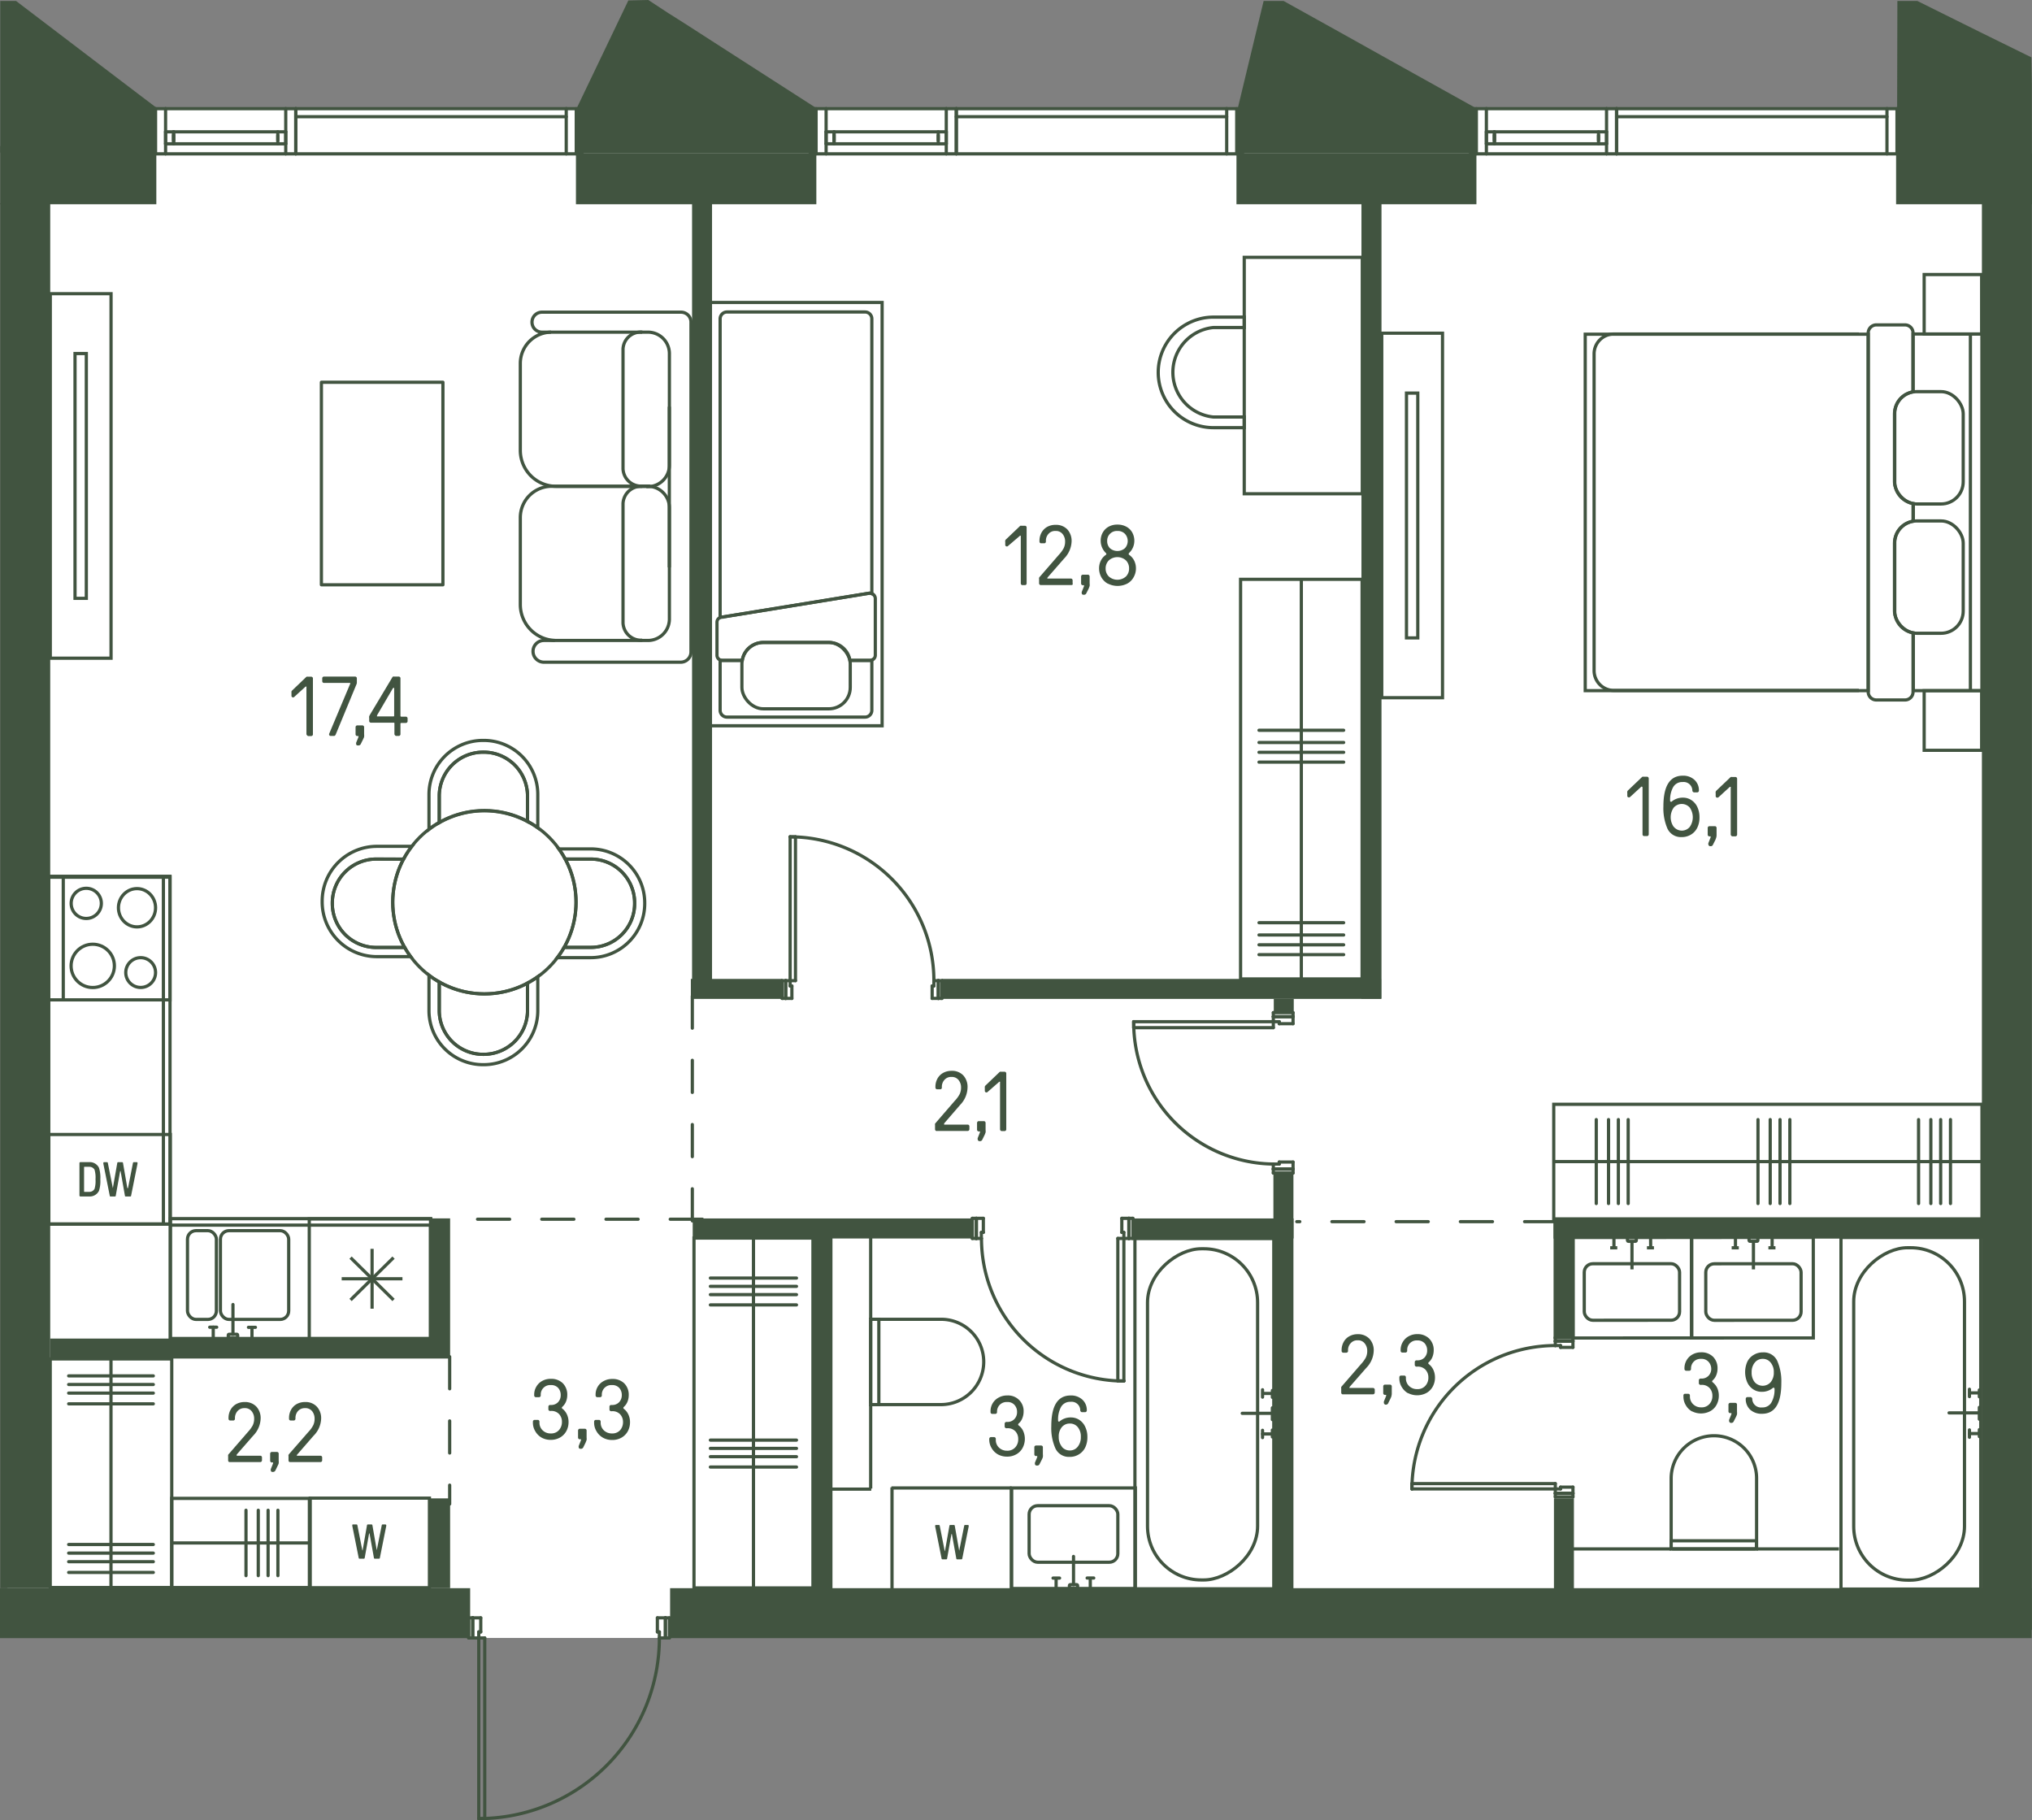 <svg id="Слой_1" data-name="Слой 1" xmlns="http://www.w3.org/2000/svg" viewBox="0 0 316.37 283.37"><rect x="0" y="0" width="316.37" height="283.37" fill="#808080" stroke="none"/><g id="_11" data-name="11"><path d="M102.71,255H73v-.12H1.15V16.74H316V254.83H104.22V255h-1.56" fill="#fff"/><g id="LINE"><line x1="251.69" y1="18.17" x2="293.79" y2="18.17" fill="none" stroke="#415440" stroke-linecap="round" stroke-linejoin="round" stroke-width="0.5"/></g><g id="LINE-2" data-name="LINE"><line x1="232.67" y1="21.06" x2="232.67" y2="21.84" fill="none" stroke="#415440" stroke-linecap="round" stroke-linejoin="round" stroke-width="0.5"/></g><g id="LINE-3" data-name="LINE"><line x1="248.88" y1="21.84" x2="248.88" y2="21.06" fill="none" stroke="#415440" stroke-linecap="round" stroke-linejoin="round" stroke-width="0.5"/></g><g id="LINE-4" data-name="LINE"><line x1="248.88" y1="20.52" x2="248.88" y2="22.39" fill="none" stroke="#415440" stroke-linecap="round" stroke-linejoin="round" stroke-width="0.5"/></g><g id="LINE-5" data-name="LINE"><line x1="250.13" y1="22.39" x2="250.13" y2="20.52" fill="none" stroke="#415440" stroke-linecap="round" stroke-linejoin="round" stroke-width="0.5"/></g><g id="LINE-6" data-name="LINE"><line x1="231.42" y1="20.52" x2="231.42" y2="22.39" fill="none" stroke="#415440" stroke-linecap="round" stroke-linejoin="round" stroke-width="0.5"/></g><g id="LINE-7" data-name="LINE"><line x1="232.67" y1="22.39" x2="232.67" y2="20.52" fill="none" stroke="#415440" stroke-linecap="round" stroke-linejoin="round" stroke-width="0.5"/></g><g id="LINE-8" data-name="LINE"><line x1="231.42" y1="20.52" x2="250.13" y2="20.52" fill="none" stroke="#415440" stroke-linecap="round" stroke-linejoin="round" stroke-width="0.5"/></g><g id="LINE-9" data-name="LINE"><line x1="232.67" y1="20.52" x2="232.67" y2="22.39" fill="none" stroke="#415440" stroke-linecap="round" stroke-linejoin="round" stroke-width="0.5"/></g><g id="LINE-10" data-name="LINE"><line x1="250.13" y1="22.39" x2="231.42" y2="22.39" fill="none" stroke="#415440" stroke-linecap="round" stroke-linejoin="round" stroke-width="0.5"/></g><g id="LINE-11" data-name="LINE"><line x1="295.35" y1="23.95" x2="295.35" y2="16.92" fill="none" stroke="#415440" stroke-linecap="round" stroke-linejoin="round" stroke-width="0.5"/></g><g id="LINE-12" data-name="LINE"><line x1="296.29" y1="16.92" x2="293.79" y2="16.92" fill="none" stroke="#415440" stroke-linecap="round" stroke-linejoin="round" stroke-width="0.5"/></g><g id="LINE-13" data-name="LINE"><line x1="293.79" y1="16.92" x2="293.79" y2="23.95" fill="none" stroke="#415440" stroke-linecap="round" stroke-linejoin="round" stroke-width="0.5"/></g><g id="LINE-14" data-name="LINE"><line x1="293.79" y1="23.95" x2="296.29" y2="23.95" fill="none" stroke="#415440" stroke-linecap="round" stroke-linejoin="round" stroke-width="0.5"/></g><g id="LINE-15" data-name="LINE"><line x1="228.92" y1="23.95" x2="231.42" y2="23.95" fill="none" stroke="#415440" stroke-linecap="round" stroke-linejoin="round" stroke-width="0.5"/></g><g id="LINE-16" data-name="LINE"><line x1="231.42" y1="23.95" x2="231.42" y2="16.92" fill="none" stroke="#415440" stroke-linecap="round" stroke-linejoin="round" stroke-width="0.5"/></g><g id="LINE-17" data-name="LINE"><line x1="231.42" y1="16.92" x2="228.92" y2="16.92" fill="none" stroke="#415440" stroke-linecap="round" stroke-linejoin="round" stroke-width="0.5"/></g><g id="LINE-18" data-name="LINE"><line x1="229.86" y1="16.92" x2="229.86" y2="23.95" fill="none" stroke="#415440" stroke-linecap="round" stroke-linejoin="round" stroke-width="0.5"/></g><g id="LINE-19" data-name="LINE"><line x1="250.13" y1="16.92" x2="250.13" y2="23.95" fill="none" stroke="#415440" stroke-linecap="round" stroke-linejoin="round" stroke-width="0.5"/></g><g id="LINE-20" data-name="LINE"><line x1="250.13" y1="23.95" x2="231.42" y2="23.95" fill="none" stroke="#415440" stroke-linecap="round" stroke-linejoin="round" stroke-width="0.5"/></g><g id="LINE-21" data-name="LINE"><line x1="250.13" y1="16.92" x2="231.42" y2="16.92" fill="none" stroke="#415440" stroke-linecap="round" stroke-linejoin="round" stroke-width="0.5"/></g><g id="LINE-22" data-name="LINE"><line x1="250.13" y1="23.95" x2="251.69" y2="23.95" fill="none" stroke="#415440" stroke-linecap="round" stroke-linejoin="round" stroke-width="0.5"/></g><g id="LINE-23" data-name="LINE"><line x1="251.69" y1="23.95" x2="251.69" y2="16.92" fill="none" stroke="#415440" stroke-linecap="round" stroke-linejoin="round" stroke-width="0.5"/></g><g id="LINE-24" data-name="LINE"><line x1="251.69" y1="16.92" x2="250.13" y2="16.92" fill="none" stroke="#415440" stroke-linecap="round" stroke-linejoin="round" stroke-width="0.5"/></g><g id="LINE-25" data-name="LINE"><line x1="251.69" y1="23.95" x2="251.69" y2="16.92" fill="none" stroke="#415440" stroke-linecap="round" stroke-linejoin="round" stroke-width="0.5"/></g><g id="LINE-26" data-name="LINE"><line x1="293.79" y1="23.95" x2="251.69" y2="23.95" fill="none" stroke="#415440" stroke-linecap="round" stroke-linejoin="round" stroke-width="0.5"/></g><g id="LINE-27" data-name="LINE"><line x1="293.79" y1="16.92" x2="251.69" y2="16.92" fill="none" stroke="#415440" stroke-linecap="round" stroke-linejoin="round" stroke-width="0.5"/></g><g id="LINE-28" data-name="LINE"><line x1="148.89" y1="18.17" x2="190.99" y2="18.17" fill="none" stroke="#415440" stroke-linecap="round" stroke-linejoin="round" stroke-width="0.5"/></g><g id="LINE-29" data-name="LINE"><line x1="129.86" y1="21.06" x2="129.86" y2="21.84" fill="none" stroke="#415440" stroke-linecap="round" stroke-linejoin="round" stroke-width="0.5"/></g><g id="LINE-30" data-name="LINE"><line x1="146.08" y1="21.84" x2="146.08" y2="21.06" fill="none" stroke="#415440" stroke-linecap="round" stroke-linejoin="round" stroke-width="0.5"/></g><g id="LINE-31" data-name="LINE"><line x1="146.08" y1="20.52" x2="146.08" y2="22.39" fill="none" stroke="#415440" stroke-linecap="round" stroke-linejoin="round" stroke-width="0.5"/></g><g id="LINE-32" data-name="LINE"><line x1="147.33" y1="22.39" x2="147.33" y2="20.52" fill="none" stroke="#415440" stroke-linecap="round" stroke-linejoin="round" stroke-width="0.5"/></g><g id="LINE-33" data-name="LINE"><line x1="128.62" y1="20.52" x2="128.62" y2="22.39" fill="none" stroke="#415440" stroke-linecap="round" stroke-linejoin="round" stroke-width="0.5"/></g><g id="LINE-34" data-name="LINE"><line x1="129.86" y1="22.39" x2="129.86" y2="20.52" fill="none" stroke="#415440" stroke-linecap="round" stroke-linejoin="round" stroke-width="0.5"/></g><g id="LINE-35" data-name="LINE"><line x1="128.62" y1="20.52" x2="147.33" y2="20.52" fill="none" stroke="#415440" stroke-linecap="round" stroke-linejoin="round" stroke-width="0.5"/></g><g id="LINE-36" data-name="LINE"><line x1="129.86" y1="20.52" x2="129.86" y2="22.39" fill="none" stroke="#415440" stroke-linecap="round" stroke-linejoin="round" stroke-width="0.5"/></g><g id="LINE-37" data-name="LINE"><line x1="147.33" y1="22.39" x2="128.62" y2="22.39" fill="none" stroke="#415440" stroke-linecap="round" stroke-linejoin="round" stroke-width="0.5"/></g><g id="LINE-38" data-name="LINE"><line x1="192.55" y1="23.95" x2="192.55" y2="16.92" fill="none" stroke="#415440" stroke-linecap="round" stroke-linejoin="round" stroke-width="0.5"/></g><g id="LINE-39" data-name="LINE"><line x1="193.49" y1="16.92" x2="190.99" y2="16.92" fill="none" stroke="#415440" stroke-linecap="round" stroke-linejoin="round" stroke-width="0.5"/></g><g id="LINE-40" data-name="LINE"><line x1="190.99" y1="16.92" x2="190.99" y2="23.95" fill="none" stroke="#415440" stroke-linecap="round" stroke-linejoin="round" stroke-width="0.5"/></g><g id="LINE-41" data-name="LINE"><line x1="190.99" y1="23.95" x2="193.49" y2="23.95" fill="none" stroke="#415440" stroke-linecap="round" stroke-linejoin="round" stroke-width="0.5"/></g><g id="LINE-42" data-name="LINE"><line x1="126.12" y1="23.95" x2="128.62" y2="23.95" fill="none" stroke="#415440" stroke-linecap="round" stroke-linejoin="round" stroke-width="0.5"/></g><g id="LINE-43" data-name="LINE"><line x1="128.62" y1="23.95" x2="128.62" y2="16.92" fill="none" stroke="#415440" stroke-linecap="round" stroke-linejoin="round" stroke-width="0.5"/></g><g id="LINE-44" data-name="LINE"><line x1="128.62" y1="16.92" x2="126.12" y2="16.92" fill="none" stroke="#415440" stroke-linecap="round" stroke-linejoin="round" stroke-width="0.5"/></g><g id="LINE-45" data-name="LINE"><line x1="127.06" y1="16.92" x2="127.06" y2="23.95" fill="none" stroke="#415440" stroke-linecap="round" stroke-linejoin="round" stroke-width="0.5"/></g><g id="LINE-46" data-name="LINE"><line x1="147.33" y1="16.92" x2="147.33" y2="23.95" fill="none" stroke="#415440" stroke-linecap="round" stroke-linejoin="round" stroke-width="0.5"/></g><g id="LINE-47" data-name="LINE"><line x1="147.33" y1="23.95" x2="128.62" y2="23.95" fill="none" stroke="#415440" stroke-linecap="round" stroke-linejoin="round" stroke-width="0.5"/></g><g id="LINE-48" data-name="LINE"><line x1="147.33" y1="16.92" x2="128.62" y2="16.92" fill="none" stroke="#415440" stroke-linecap="round" stroke-linejoin="round" stroke-width="0.5"/></g><g id="LINE-49" data-name="LINE"><line x1="147.33" y1="23.95" x2="148.89" y2="23.95" fill="none" stroke="#415440" stroke-linecap="round" stroke-linejoin="round" stroke-width="0.5"/></g><g id="LINE-50" data-name="LINE"><line x1="148.89" y1="23.95" x2="148.89" y2="16.92" fill="none" stroke="#415440" stroke-linecap="round" stroke-linejoin="round" stroke-width="0.5"/></g><g id="LINE-51" data-name="LINE"><line x1="148.89" y1="16.92" x2="147.33" y2="16.92" fill="none" stroke="#415440" stroke-linecap="round" stroke-linejoin="round" stroke-width="0.5"/></g><g id="LINE-52" data-name="LINE"><line x1="148.89" y1="23.95" x2="148.89" y2="16.92" fill="none" stroke="#415440" stroke-linecap="round" stroke-linejoin="round" stroke-width="0.5"/></g><g id="LINE-53" data-name="LINE"><line x1="190.99" y1="23.95" x2="148.89" y2="23.95" fill="none" stroke="#415440" stroke-linecap="round" stroke-linejoin="round" stroke-width="0.5"/></g><g id="LINE-54" data-name="LINE"><line x1="190.99" y1="16.92" x2="148.89" y2="16.92" fill="none" stroke="#415440" stroke-linecap="round" stroke-linejoin="round" stroke-width="0.5"/></g><g id="LINE-55" data-name="LINE"><line x1="46.05" y1="18.17" x2="88.16" y2="18.17" fill="none" stroke="#415440" stroke-linecap="round" stroke-linejoin="round" stroke-width="0.5"/></g><g id="LINE-56" data-name="LINE"><line x1="27.03" y1="21.06" x2="27.03" y2="21.84" fill="none" stroke="#415440" stroke-linecap="round" stroke-linejoin="round" stroke-width="0.5"/></g><g id="LINE-57" data-name="LINE"><line x1="43.25" y1="21.84" x2="43.25" y2="21.06" fill="none" stroke="#415440" stroke-linecap="round" stroke-linejoin="round" stroke-width="0.5"/></g><g id="LINE-58" data-name="LINE"><line x1="43.25" y1="20.52" x2="43.25" y2="22.39" fill="none" stroke="#415440" stroke-linecap="round" stroke-linejoin="round" stroke-width="0.5"/></g><g id="LINE-59" data-name="LINE"><line x1="44.49" y1="22.39" x2="44.49" y2="20.52" fill="none" stroke="#415440" stroke-linecap="round" stroke-linejoin="round" stroke-width="0.5"/></g><g id="LINE-60" data-name="LINE"><line x1="25.78" y1="20.52" x2="25.78" y2="22.39" fill="none" stroke="#415440" stroke-linecap="round" stroke-linejoin="round" stroke-width="0.5"/></g><g id="LINE-61" data-name="LINE"><line x1="27.03" y1="22.39" x2="27.03" y2="20.52" fill="none" stroke="#415440" stroke-linecap="round" stroke-linejoin="round" stroke-width="0.5"/></g><g id="LINE-62" data-name="LINE"><line x1="25.78" y1="20.52" x2="44.49" y2="20.52" fill="none" stroke="#415440" stroke-linecap="round" stroke-linejoin="round" stroke-width="0.5"/></g><g id="LINE-63" data-name="LINE"><line x1="27.03" y1="20.52" x2="27.03" y2="22.39" fill="none" stroke="#415440" stroke-linecap="round" stroke-linejoin="round" stroke-width="0.5"/></g><g id="LINE-64" data-name="LINE"><line x1="44.49" y1="22.39" x2="25.78" y2="22.39" fill="none" stroke="#415440" stroke-linecap="round" stroke-linejoin="round" stroke-width="0.5"/></g><g id="LINE-65" data-name="LINE"><line x1="89.72" y1="23.95" x2="89.72" y2="16.92" fill="none" stroke="#415440" stroke-linecap="round" stroke-linejoin="round" stroke-width="0.5"/></g><g id="LINE-66" data-name="LINE"><line x1="90.65" y1="16.92" x2="88.16" y2="16.92" fill="none" stroke="#415440" stroke-linecap="round" stroke-linejoin="round" stroke-width="0.5"/></g><g id="LINE-67" data-name="LINE"><line x1="88.16" y1="16.92" x2="88.16" y2="23.95" fill="none" stroke="#415440" stroke-linecap="round" stroke-linejoin="round" stroke-width="0.5"/></g><g id="LINE-68" data-name="LINE"><line x1="88.16" y1="23.95" x2="90.65" y2="23.95" fill="none" stroke="#415440" stroke-linecap="round" stroke-linejoin="round" stroke-width="0.5"/></g><g id="LINE-69" data-name="LINE"><line x1="23.29" y1="23.95" x2="25.78" y2="23.95" fill="none" stroke="#415440" stroke-linecap="round" stroke-linejoin="round" stroke-width="0.5"/></g><g id="LINE-70" data-name="LINE"><line x1="25.78" y1="23.95" x2="25.78" y2="16.92" fill="none" stroke="#415440" stroke-linecap="round" stroke-linejoin="round" stroke-width="0.5"/></g><g id="LINE-71" data-name="LINE"><line x1="25.78" y1="16.92" x2="23.29" y2="16.92" fill="none" stroke="#415440" stroke-linecap="round" stroke-linejoin="round" stroke-width="0.5"/></g><g id="LINE-72" data-name="LINE"><line x1="24.22" y1="16.92" x2="24.22" y2="23.95" fill="none" stroke="#415440" stroke-linecap="round" stroke-linejoin="round" stroke-width="0.5"/></g><g id="LINE-73" data-name="LINE"><line x1="44.49" y1="16.92" x2="44.49" y2="23.95" fill="none" stroke="#415440" stroke-linecap="round" stroke-linejoin="round" stroke-width="0.5"/></g><g id="LINE-74" data-name="LINE"><line x1="44.49" y1="23.95" x2="25.78" y2="23.95" fill="none" stroke="#415440" stroke-linecap="round" stroke-linejoin="round" stroke-width="0.5"/></g><g id="LINE-75" data-name="LINE"><line x1="44.49" y1="16.92" x2="25.78" y2="16.92" fill="none" stroke="#415440" stroke-linecap="round" stroke-linejoin="round" stroke-width="0.5"/></g><g id="LINE-76" data-name="LINE"><line x1="44.49" y1="23.95" x2="46.05" y2="23.95" fill="none" stroke="#415440" stroke-linecap="round" stroke-linejoin="round" stroke-width="0.5"/></g><g id="LINE-77" data-name="LINE"><line x1="46.05" y1="23.95" x2="46.05" y2="16.92" fill="none" stroke="#415440" stroke-linecap="round" stroke-linejoin="round" stroke-width="0.5"/></g><g id="LINE-78" data-name="LINE"><line x1="46.05" y1="16.92" x2="44.49" y2="16.92" fill="none" stroke="#415440" stroke-linecap="round" stroke-linejoin="round" stroke-width="0.5"/></g><g id="LINE-79" data-name="LINE"><line x1="46.05" y1="23.95" x2="46.05" y2="16.92" fill="none" stroke="#415440" stroke-linecap="round" stroke-linejoin="round" stroke-width="0.5"/></g><g id="LINE-80" data-name="LINE"><line x1="88.16" y1="23.95" x2="46.05" y2="23.95" fill="none" stroke="#415440" stroke-linecap="round" stroke-linejoin="round" stroke-width="0.5"/></g><g id="LINE-81" data-name="LINE"><line x1="88.16" y1="16.92" x2="46.05" y2="16.92" fill="none" stroke="#415440" stroke-linecap="round" stroke-linejoin="round" stroke-width="0.5"/></g><rect x="270.14" y="209.14" width="54.74" height="21.76" transform="translate(77.49 517.53) rotate(-90)" fill="none" stroke="#415440" stroke-miterlimit="10" stroke-width="0.5"/><rect x="271.36" y="211.5" width="51.75" height="17.25" rx="8.38" transform="translate(77.11 517.36) rotate(-90)" fill="none" stroke="#415440" stroke-miterlimit="10" stroke-width="0.5"/><line x1="303.46" y1="219.96" x2="308.17" y2="219.96" fill="none" stroke="#415440" stroke-linecap="round" stroke-miterlimit="10" stroke-width="0.5"/><line x1="308.17" y1="220.94" x2="308.17" y2="219.1" fill="none" stroke="#415440" stroke-linecap="round" stroke-miterlimit="10" stroke-width="0.5"/><line x1="306.63" y1="217.43" x2="306.63" y2="216.28" fill="none" stroke="#415440" stroke-linecap="round" stroke-miterlimit="10" stroke-width="0.5"/><line x1="308.23" y1="216.85" x2="306.71" y2="216.85" fill="none" stroke="#415440" stroke-linecap="round" stroke-miterlimit="10" stroke-width="0.5"/><line x1="308.17" y1="217.46" x2="308.17" y2="216.39" fill="none" stroke="#415440" stroke-linecap="round" stroke-miterlimit="10" stroke-width="0.5"/><line x1="308.17" y1="223.65" x2="308.17" y2="222.57" fill="none" stroke="#415440" stroke-linecap="round" stroke-miterlimit="10" stroke-width="0.5"/><line x1="306.63" y1="223.18" x2="308.17" y2="223.18" fill="none" stroke="#415440" stroke-linecap="round" stroke-miterlimit="10" stroke-width="0.5"/><line x1="306.63" y1="223.76" x2="306.63" y2="222.61" fill="none" stroke="#415440" stroke-linecap="round" stroke-miterlimit="10" stroke-width="0.5"/><path d="M258.28,225.7H269a6.66,6.66,0,0,1,6.66,6.66v0A6.62,6.62,0,0,1,269,239H258.28a.24.24,0,0,1-.24-.24V225.95A.24.24,0,0,1,258.28,225.7Z" transform="translate(34.49 499.18) rotate(-90)" fill="none" stroke="#415440" stroke-miterlimit="10" stroke-width="0.5"/><rect x="266.2" y="233.87" width="1.27" height="13.28" transform="translate(26.32 507.34) rotate(-90)" fill="none" stroke="#415440" stroke-miterlimit="10" stroke-width="0.5"/><line x1="273.47" y1="241.14" x2="286.32" y2="241.14" fill="none" stroke="#415440" stroke-miterlimit="10" stroke-width="0.5"/><line x1="260.19" y1="241.14" x2="244.56" y2="241.14" fill="none" stroke="#415440" stroke-miterlimit="10" stroke-width="0.5"/><rect x="50.6" y="230.92" width="13.95" height="18.56" transform="translate(297.78 182.63) rotate(90)" fill="none" stroke="#415440" stroke-miterlimit="10" stroke-width="0.5"/><rect x="218.97" y="61.19" width="1.76" height="38.11" transform="translate(439.71 160.5) rotate(-180)" fill="none" stroke="#415440" stroke-miterlimit="10" stroke-width="0.5"/><rect x="215.12" y="51.88" width="9.46" height="56.75" transform="translate(439.71 160.5) rotate(-180)" fill="none" stroke="#415440" stroke-miterlimit="10" stroke-width="0.5"/><path d="M297.85,52v9A3.44,3.44,0,0,0,295,64.42V75a3.44,3.44,0,0,0,2.89,3.39v2.75a3.44,3.44,0,0,0-2.89,3.4V95.13a3.44,3.44,0,0,0,2.89,3.39v9h10.68V52Z" fill="none" stroke="#415440" stroke-miterlimit="10" stroke-width="0.5"/><rect x="246.81" y="52.03" width="44.06" height="55.49" fill="none" stroke="#415440" stroke-miterlimit="10" stroke-width="0.5"/><rect x="299.58" y="42.75" width="8.95" height="9.26" transform="translate(608.11 94.75) rotate(180)" fill="none" stroke="#415440" stroke-miterlimit="10" stroke-width="0.5"/><rect x="299.58" y="107.52" width="8.95" height="9.28" transform="translate(608.11 224.33) rotate(180)" fill="none" stroke="#415440" stroke-miterlimit="10" stroke-width="0.5"/><path d="M289.41,52H251.28a3.09,3.09,0,0,0-3.09,3.1v49.3a3.09,3.09,0,0,0,3.09,3.09h38.13" fill="none" stroke="#415440" stroke-miterlimit="10" stroke-width="0.5"/><line x1="306.78" y1="107.55" x2="306.78" y2="52" fill="none" stroke="#415440" stroke-miterlimit="10" stroke-width="0.5"/><rect x="294.96" y="81.1" width="10.7" height="17.49" rx="3.45" fill="none" stroke="#415440" stroke-miterlimit="10" stroke-width="0.5"/><rect x="294.96" y="60.97" width="10.7" height="17.49" rx="3.45" fill="none" stroke="#415440" stroke-miterlimit="10" stroke-width="0.5"/><line x1="297.85" y1="81.15" x2="297.85" y2="78.4" fill="none" stroke="#415440" stroke-miterlimit="10" stroke-width="0.5"/><path d="M297.85,61V51.84a1.26,1.26,0,0,0-1.26-1.26h-4.46a1.27,1.27,0,0,0-1.26,1.26v55.87a1.26,1.26,0,0,0,1.26,1.26h4.46a1.25,1.25,0,0,0,1.26-1.26V98.52" fill="none" stroke="#415440" stroke-miterlimit="10" stroke-width="0.5"/><path d="M59,242.66a.13.13,0,0,0,.14-.11l1-5c0-.05,0-.09,0-.11s-.05-.11-.15-.11h-.41a.13.13,0,0,0-.14.11l-.78,3.9s0,.05,0,.05h0s0,0,0-.05l-.68-3.9a.14.14,0,0,0-.15-.11h-.54a.14.14,0,0,0-.15.11l-.68,3.9s0,.05,0,.05h0s0,0-.05-.05l-.77-3.9a.14.14,0,0,0-.15-.11H55c-.1,0-.15,0-.15.11s0,.06,0,.11l1,5a.13.13,0,0,0,.14.11h.65a.13.13,0,0,0,.14-.11l.68-3.78c0-.07.07-.07.08,0l.68,3.78a.13.13,0,0,0,.14.11Z" fill="#415440"/><rect x="263.36" y="192.64" width="18.97" height="15.65" transform="translate(545.75 400.84) rotate(179.98)" fill="none" stroke="#415440" stroke-miterlimit="10" stroke-width="0.5"/><rect x="265.58" y="196.72" width="14.84" height="8.8" rx="1.33" transform="translate(546.07 402.17) rotate(179.98)" fill="none" stroke="#415440" stroke-miterlimit="10" stroke-width="0.5"/><path d="M273,197.62" fill="none" stroke="#415440" stroke-miterlimit="10" stroke-width="0.5"/><rect x="272.31" y="192.64" width="1.38" height="0.6" rx="0.14" transform="translate(546.07 385.79) rotate(179.98)" fill="none" stroke="#415440" stroke-miterlimit="10" stroke-width="0.5"/><line x1="273" y1="197.62" x2="273" y2="193.24" fill="none" stroke="#415440" stroke-miterlimit="10" stroke-width="0.5"/><line x1="270.2" y1="194.19" x2="270.2" y2="192.7" fill="none" stroke="#415440" stroke-miterlimit="10" stroke-width="0.5"/><line x1="270.72" y1="194.26" x2="269.61" y2="194.26" fill="none" stroke="#415440" stroke-miterlimit="10" stroke-width="0.5"/><line x1="275.91" y1="194.18" x2="275.91" y2="192.69" fill="none" stroke="#415440" stroke-miterlimit="10" stroke-width="0.5"/><line x1="276.43" y1="194.26" x2="275.33" y2="194.26" fill="none" stroke="#415440" stroke-miterlimit="10" stroke-width="0.5"/><rect x="244.95" y="192.64" width="18.46" height="15.65" transform="translate(508.42 400.85) rotate(179.98)" fill="none" stroke="#415440" stroke-miterlimit="10" stroke-width="0.5"/><rect x="246.67" y="196.72" width="14.84" height="8.8" rx="1.33" transform="translate(508.24 402.17) rotate(179.98)" fill="none" stroke="#415440" stroke-miterlimit="10" stroke-width="0.5"/><path d="M254.09,197.62" fill="none" stroke="#415440" stroke-miterlimit="10" stroke-width="0.5"/><rect x="253.4" y="192.64" width="1.38" height="0.6" rx="0.14" transform="translate(508.23 385.8) rotate(179.98)" fill="none" stroke="#415440" stroke-miterlimit="10" stroke-width="0.5"/><line x1="254.09" y1="197.62" x2="254.09" y2="193.24" fill="none" stroke="#415440" stroke-miterlimit="10" stroke-width="0.5"/><line x1="251.28" y1="194.19" x2="251.28" y2="192.7" fill="none" stroke="#415440" stroke-miterlimit="10" stroke-width="0.5"/><line x1="251.8" y1="194.26" x2="250.7" y2="194.26" fill="none" stroke="#415440" stroke-miterlimit="10" stroke-width="0.5"/><line x1="257" y1="194.18" x2="256.99" y2="192.69" fill="none" stroke="#415440" stroke-miterlimit="10" stroke-width="0.5"/><line x1="257.51" y1="194.26" x2="256.42" y2="194.26" fill="none" stroke="#415440" stroke-miterlimit="10" stroke-width="0.5"/><rect x="266.33" y="147.5" width="17.84" height="66.67" transform="translate(456.08 -94.41) rotate(90)" fill="none" stroke="#415440" stroke-miterlimit="10" stroke-width="0.5"/><line x1="241.91" y1="180.84" x2="308.58" y2="180.84" fill="none" stroke="#415440" stroke-miterlimit="10" stroke-width="0.5"/><line x1="298.71" y1="174.3" x2="298.71" y2="187.37" fill="none" stroke="#415440" stroke-linecap="round" stroke-linejoin="round" stroke-width="0.5"/><line x1="300.62" y1="174.3" x2="300.62" y2="187.37" fill="none" stroke="#415440" stroke-linecap="round" stroke-linejoin="round" stroke-width="0.5"/><line x1="302.15" y1="174.3" x2="302.15" y2="187.37" fill="none" stroke="#415440" stroke-linecap="round" stroke-linejoin="round" stroke-width="0.5"/><line x1="303.68" y1="174.3" x2="303.68" y2="187.37" fill="none" stroke="#415440" stroke-linecap="round" stroke-linejoin="round" stroke-width="0.5"/><line x1="273.71" y1="174.3" x2="273.71" y2="187.37" fill="none" stroke="#415440" stroke-linecap="round" stroke-linejoin="round" stroke-width="0.5"/><line x1="275.61" y1="174.3" x2="275.61" y2="187.37" fill="none" stroke="#415440" stroke-linecap="round" stroke-linejoin="round" stroke-width="0.5"/><line x1="277.14" y1="174.3" x2="277.14" y2="187.37" fill="none" stroke="#415440" stroke-linecap="round" stroke-linejoin="round" stroke-width="0.5"/><line x1="278.67" y1="174.3" x2="278.67" y2="187.37" fill="none" stroke="#415440" stroke-linecap="round" stroke-linejoin="round" stroke-width="0.5"/><line x1="248.53" y1="174.3" x2="248.53" y2="187.37" fill="none" stroke="#415440" stroke-linecap="round" stroke-linejoin="round" stroke-width="0.5"/><line x1="250.44" y1="174.3" x2="250.44" y2="187.37" fill="none" stroke="#415440" stroke-linecap="round" stroke-linejoin="round" stroke-width="0.5"/><line x1="251.97" y1="174.3" x2="251.97" y2="187.37" fill="none" stroke="#415440" stroke-linecap="round" stroke-linejoin="round" stroke-width="0.5"/><line x1="253.5" y1="174.3" x2="253.5" y2="187.37" fill="none" stroke="#415440" stroke-linecap="round" stroke-linejoin="round" stroke-width="0.5"/><path d="M68.39,157.34a6.82,6.82,0,0,0,6.8,6.8h.14a6.82,6.82,0,0,0,6.8-6.8v-4.29a15.88,15.88,0,0,0,1.6-1v5.32a8.41,8.41,0,0,1-8.39,8.38h-.16a8.41,8.41,0,0,1-8.39-8.38v-5.55a13,13,0,0,0,1.6,1.06Z" fill="none" stroke="#415440" stroke-miterlimit="10" stroke-width="0.5" fill-rule="evenodd"/><path d="M58.54,133.74a6.83,6.83,0,0,0-6.8,6.81v.14a6.83,6.83,0,0,0,6.8,6.81H63a15.32,15.32,0,0,0,.94,1.43H58.66a8.52,8.52,0,0,1-8.5-8.5v-.17a8.53,8.53,0,0,1,8.5-8.5h5.47a15.35,15.35,0,0,0-1.3,2Z" fill="none" stroke="#415440" stroke-miterlimit="10" stroke-width="0.5" fill-rule="evenodd"/><path d="M63,147.5H58.54a6.83,6.83,0,0,1-6.8-6.81v-.14a6.83,6.83,0,0,1,6.8-6.81h4.29A14.27,14.27,0,0,0,63,147.5Z" fill="none" stroke="#415440" stroke-miterlimit="10" stroke-width="0.5" fill-rule="evenodd"/><path d="M92,149.09H86.76a14.38,14.38,0,0,0,1.07-1.6H92a6.82,6.82,0,0,0,6.81-6.81v-.13A6.83,6.83,0,0,0,92,133.74H88a15.06,15.06,0,0,0-1-1.58h5a8.41,8.41,0,0,1,8.38,8.38v.17A8.42,8.42,0,0,1,92,149.09Z" fill="none" stroke="#415440" stroke-miterlimit="10" stroke-width="0.5" fill-rule="evenodd"/><path d="M88,133.74h4a6.83,6.83,0,0,1,6.81,6.81v.13A6.82,6.82,0,0,1,92,147.49H87.83A14.28,14.28,0,0,0,88,133.74Z" fill="none" stroke="#415440" stroke-miterlimit="10" stroke-width="0.5" fill-rule="evenodd"/><path d="M82.13,123.9a6.82,6.82,0,0,0-6.8-6.8h-.14a6.82,6.82,0,0,0-6.8,6.8v4.16a13,13,0,0,0-1.6,1.06v-5.47a8.41,8.41,0,0,1,8.39-8.38h.16a8.41,8.41,0,0,1,8.39,8.38v5.23a15.78,15.78,0,0,0-1.6-1Z" fill="none" stroke="#415440" stroke-miterlimit="10" stroke-width="0.5" fill-rule="evenodd"/><path d="M68.39,128.06V123.9a6.82,6.82,0,0,1,6.8-6.8h.14a6.82,6.82,0,0,1,6.8,6.8v4a14.23,14.23,0,0,0-13.74.18Z" fill="none" stroke="#415440" stroke-miterlimit="10" stroke-width="0.5" fill-rule="evenodd"/><path d="M82.13,153.05v4.29a6.82,6.82,0,0,1-6.8,6.8h-.14a6.82,6.82,0,0,1-6.8-6.8v-4.47a14.23,14.23,0,0,0,13.74.18Z" fill="none" stroke="#415440" stroke-miterlimit="10" stroke-width="0.5" fill-rule="evenodd"/><circle cx="75.42" cy="140.46" r="14.27" fill="none" stroke="#415440" stroke-miterlimit="10" stroke-width="0.5"/><rect x="11.68" y="55.04" width="1.76" height="38.11" transform="translate(25.12 148.19) rotate(-180)" fill="none" stroke="#415440" stroke-miterlimit="10" stroke-width="0.5"/><rect x="7.83" y="45.72" width="9.46" height="56.75" transform="translate(25.12 148.19) rotate(-180)" fill="none" stroke="#415440" stroke-miterlimit="10" stroke-width="0.5"/><rect x="7.55" y="136.56" width="18.92" height="54" fill="none" stroke="#415440" stroke-miterlimit="10" stroke-width="0.5"/><rect x="-10.51" y="154.62" width="54" height="17.89" transform="translate(180.06 147.07) rotate(90)" fill="none" stroke="#415440" stroke-miterlimit="10" stroke-width="0.5"/><rect x="37.44" y="178.81" width="18.68" height="40.51" transform="translate(-152.29 245.84) rotate(-90)" fill="none" stroke="#415440" stroke-miterlimit="10" stroke-width="0.5"/><rect x="26.52" y="190.73" width="40.51" height="17.67" fill="none" stroke="#415440" stroke-miterlimit="10" stroke-width="0.5"/><circle cx="14.44" cy="150.37" r="3.37" fill="none" stroke="#415440" stroke-miterlimit="10" stroke-width="0.5"/><circle cx="21.9" cy="151.41" r="2.32" fill="none" stroke="#415440" stroke-miterlimit="10" stroke-width="0.5"/><ellipse cx="21.33" cy="141.32" rx="2.89" ry="2.98" fill="none" stroke="#415440" stroke-miterlimit="10" stroke-width="0.5"/><circle cx="13.43" cy="140.64" r="2.35" fill="none" stroke="#415440" stroke-miterlimit="10" stroke-width="0.5"/><rect x="7.55" y="136.42" width="18.92" height="19.24" fill="none" stroke="#415440" stroke-miterlimit="10" stroke-width="0.5"/><line x1="9.85" y1="136.42" x2="9.85" y2="155.65" fill="none" stroke="#415440" stroke-miterlimit="10" stroke-width="0.5"/><rect x="48.28" y="189.62" width="18.65" height="18.92" transform="translate(256.69 141.48) rotate(90)" fill="none" stroke="#415440" stroke-miterlimit="10" stroke-width="0.5"/><line x1="54.58" y1="195.79" x2="61.27" y2="202.38" fill="none" stroke="#415440" stroke-miterlimit="10" stroke-width="0.5"/><line x1="53.2" y1="199.08" x2="62.66" y2="199.08" fill="none" stroke="#415440" stroke-miterlimit="10" stroke-width="0.5"/><line x1="54.58" y1="202.38" x2="61.27" y2="195.79" fill="none" stroke="#415440" stroke-miterlimit="10" stroke-width="0.5"/><line x1="57.93" y1="194.42" x2="57.93" y2="203.74" fill="none" stroke="#415440" stroke-miterlimit="10" stroke-width="0.5"/><rect x="7.6" y="176.62" width="18.92" height="13.95" fill="none" stroke="#415440" stroke-miterlimit="10" stroke-width="0.5"/><path d="M12.53,186.27a.15.15,0,0,1-.16-.15v-5.05a.16.16,0,0,1,.16-.15h1.4a1.6,1.6,0,0,1,1.48.88,5,5,0,0,1,.21,1.8,4.89,4.89,0,0,1-.21,1.79,1.59,1.59,0,0,1-1.48.88Zm1.4-.72a.89.89,0,0,0,.79-.47,4.24,4.24,0,0,0,.15-1.48,4.31,4.31,0,0,0-.15-1.49.9.9,0,0,0-.79-.46h-.76c-.05,0-.08,0-.08.07v3.75c0,.06,0,.08.08.08Z" fill="#415440"/><path d="M17.23,186.27c-.08,0-.13,0-.14-.11l-1-5a.54.54,0,0,1,0-.11q0-.12.15-.12h.41a.13.13,0,0,1,.14.12l.78,3.92a0,0,0,0,0,0,0h0a0,0,0,0,0,0,0l.69-3.92a.13.13,0,0,1,.14-.12H19a.14.14,0,0,1,.15.12l.68,3.92s0,0,.05,0h0s0,0,.05,0l.77-3.92a.14.14,0,0,1,.15-.12h.41c.09,0,.15,0,.15.12a.89.89,0,0,1,0,.11l-1,5c0,.08-.06.11-.15.11H19.6c-.09,0-.13,0-.15-.11l-.67-3.8c0-.06-.07-.06-.08,0l-.68,3.8c0,.08-.06.11-.14.11Z" fill="#415440"/><rect x="34.32" y="191.59" width="10.63" height="13.82" rx="1.33" fill="none" stroke="#415440" stroke-miterlimit="10" stroke-width="0.5"/><rect x="29.19" y="191.59" width="4.5" height="13.82" rx="1.33" fill="none" stroke="#415440" stroke-miterlimit="10" stroke-width="0.5"/><line x1="36.27" y1="203.09" x2="36.27" y2="207.72" fill="none" stroke="#415440" stroke-linecap="round" stroke-miterlimit="10" stroke-width="0.5"/><rect x="35.54" y="207.72" width="1.46" height="0.59" rx="0.11" fill="none" stroke="#415440" stroke-linecap="round" stroke-miterlimit="10" stroke-width="0.5"/><line x1="39.23" y1="206.64" x2="39.23" y2="208.31" fill="none" stroke="#415440" stroke-linecap="round" stroke-miterlimit="10" stroke-width="0.5"/><line x1="38.68" y1="206.64" x2="39.77" y2="206.64" fill="none" stroke="#415440" stroke-linecap="round" stroke-miterlimit="10" stroke-width="0.5"/><line x1="33.2" y1="206.62" x2="33.2" y2="208.39" fill="none" stroke="#415440" stroke-linecap="round" stroke-miterlimit="10" stroke-width="0.5"/><line x1="32.65" y1="206.62" x2="33.74" y2="206.62" fill="none" stroke="#415440" stroke-linecap="round" stroke-miterlimit="10" stroke-width="0.5"/><rect x="193.15" y="90.19" width="18.92" height="62.21" transform="translate(405.22 242.59) rotate(-180)" fill="none" stroke="#415440" stroke-miterlimit="10" stroke-width="0.5"/><line x1="202.61" y1="90.19" x2="202.61" y2="152.4" fill="none" stroke="#415440" stroke-miterlimit="10" stroke-width="0.5"/><line x1="209.2" y1="113.69" x2="196.02" y2="113.69" fill="none" stroke="#415440" stroke-linecap="round" stroke-linejoin="round" stroke-width="0.5"/><line x1="209.2" y1="115.59" x2="196.02" y2="115.59" fill="none" stroke="#415440" stroke-linecap="round" stroke-linejoin="round" stroke-width="0.5"/><line x1="209.2" y1="117.12" x2="196.02" y2="117.12" fill="none" stroke="#415440" stroke-linecap="round" stroke-linejoin="round" stroke-width="0.5"/><line x1="209.2" y1="118.65" x2="196.02" y2="118.65" fill="none" stroke="#415440" stroke-linecap="round" stroke-linejoin="round" stroke-width="0.5"/><line x1="209.2" y1="143.65" x2="196.02" y2="143.65" fill="none" stroke="#415440" stroke-linecap="round" stroke-linejoin="round" stroke-width="0.5"/><line x1="209.2" y1="145.56" x2="196.02" y2="145.56" fill="none" stroke="#415440" stroke-linecap="round" stroke-linejoin="round" stroke-width="0.5"/><line x1="209.2" y1="147.09" x2="196.02" y2="147.09" fill="none" stroke="#415440" stroke-linecap="round" stroke-linejoin="round" stroke-width="0.5"/><line x1="209.2" y1="148.62" x2="196.02" y2="148.62" fill="none" stroke="#415440" stroke-linecap="round" stroke-linejoin="round" stroke-width="0.5"/><path d="M193.72,64.92h-4.81a7,7,0,0,1,0-13.93h4.81V49.37h-4.81A8.61,8.61,0,0,0,180.33,58h0a8.6,8.6,0,0,0,8.58,8.58h4.81Z" fill="none" stroke="#415440" stroke-miterlimit="10" stroke-width="0.5"/><rect x="193.72" y="40.06" width="18.38" height="36.81" fill="none" stroke="#415440" stroke-miterlimit="10" stroke-width="0.5"/><rect x="91" y="66.64" width="65.9" height="26.8" transform="translate(203.98 -43.91) rotate(90)" fill="none" stroke="#415440" stroke-miterlimit="10" stroke-width="0.5"/><path d="M135.28,92.36l-22.85,3.71a.81.81,0,0,0-.31.06V49.64a1.07,1.07,0,0,1,1.07-1.07h21.49a1.06,1.06,0,0,1,1.06,1.07V92.43A.79.79,0,0,0,135.28,92.36Z" fill="none" stroke="#415440" stroke-miterlimit="10" stroke-width="0.5" fill-rule="evenodd"/><path d="M112.12,110.58v-7.83a.81.81,0,0,0,.31.06h3.14a3.32,3.32,0,0,1,3.27-2.79h10.21a3.32,3.32,0,0,1,3.28,2.79h3.13a.82.82,0,0,0,.28-.06v7.83a1.06,1.06,0,0,1-1.06,1.06H113.19A1.07,1.07,0,0,1,112.12,110.58Z" fill="none" stroke="#415440" stroke-miterlimit="10" stroke-width="0.5" fill-rule="evenodd"/><path d="M115.57,102.81h-3.14a.8.8,0,0,1-.8-.81V96.88a.8.8,0,0,1,.8-.81l22.85-3.71a.85.85,0,0,1,1,.84V102a.81.81,0,0,1-.81.81h-3.13" fill="none" stroke="#415440" stroke-miterlimit="10" stroke-width="0.5"/><rect x="115.51" y="100.02" width="16.87" height="10.33" rx="3.33" fill="none" stroke="#415440" stroke-miterlimit="10" stroke-width="0.5"/><rect x="7.82" y="211.56" width="18.92" height="35.59" fill="none" stroke="#415440" stroke-miterlimit="10" stroke-width="0.5"/><line x1="17.28" y1="247.15" x2="17.28" y2="211.56" fill="none" stroke="#415440" stroke-miterlimit="10" stroke-width="0.5"/><line x1="10.69" y1="244.8" x2="23.87" y2="244.8" fill="none" stroke="#415440" stroke-linecap="round" stroke-linejoin="round" stroke-width="0.5"/><line x1="10.69" y1="243.13" x2="23.87" y2="243.13" fill="none" stroke="#415440" stroke-linecap="round" stroke-linejoin="round" stroke-width="0.5"/><line x1="10.69" y1="241.79" x2="23.87" y2="241.79" fill="none" stroke="#415440" stroke-linecap="round" stroke-linejoin="round" stroke-width="0.5"/><line x1="10.69" y1="240.45" x2="23.87" y2="240.45" fill="none" stroke="#415440" stroke-linecap="round" stroke-linejoin="round" stroke-width="0.5"/><line x1="10.69" y1="218.55" x2="23.87" y2="218.55" fill="none" stroke="#415440" stroke-linecap="round" stroke-linejoin="round" stroke-width="0.5"/><line x1="10.69" y1="216.88" x2="23.87" y2="216.88" fill="none" stroke="#415440" stroke-linecap="round" stroke-linejoin="round" stroke-width="0.5"/><line x1="10.69" y1="215.54" x2="23.87" y2="215.54" fill="none" stroke="#415440" stroke-linecap="round" stroke-linejoin="round" stroke-width="0.5"/><line x1="10.69" y1="214.2" x2="23.87" y2="214.2" fill="none" stroke="#415440" stroke-linecap="round" stroke-linejoin="round" stroke-width="0.5"/><rect x="30.51" y="229.49" width="13.88" height="21.43" transform="translate(277.66 202.76) rotate(90)" fill="none" stroke="#415440" stroke-miterlimit="10" stroke-width="0.5"/><line x1="26.74" y1="240.21" x2="48.17" y2="240.21" fill="none" stroke="#415440" stroke-miterlimit="10" stroke-width="0.5"/><line x1="38.3" y1="235.12" x2="38.3" y2="245.3" fill="none" stroke="#415440" stroke-linecap="round" stroke-linejoin="round" stroke-width="0.5"/><line x1="40.21" y1="235.12" x2="40.21" y2="245.3" fill="none" stroke="#415440" stroke-linecap="round" stroke-linejoin="round" stroke-width="0.5"/><line x1="41.74" y1="235.12" x2="41.74" y2="245.3" fill="none" stroke="#415440" stroke-linecap="round" stroke-linejoin="round" stroke-width="0.5"/><line x1="43.27" y1="235.12" x2="43.27" y2="245.3" fill="none" stroke="#415440" stroke-linecap="round" stroke-linejoin="round" stroke-width="0.5"/><path d="M84.35,75.71H98.61a5.6,5.6,0,0,1,5.6,5.6V94.84a4.87,4.87,0,0,1-4.87,4.87h-15A3.34,3.34,0,0,1,81,96.37V79.05a3.34,3.34,0,0,1,3.34-3.34Z" transform="translate(185.22 175.42) rotate(-180)" fill="none" stroke="#415440" stroke-miterlimit="10" stroke-width="0.5"/><path d="M100,75.71a2.82,2.82,0,0,0-3,2.67V97a2.82,2.82,0,0,0,3,2.67" fill="none" stroke="#415440" stroke-miterlimit="10" stroke-width="0.5"/><path d="M84.34,51.71H98.61a5.6,5.6,0,0,1,5.6,5.6V70.84a4.87,4.87,0,0,1-4.87,4.87h-15A3.34,3.34,0,0,1,81,72.37V55a3.34,3.34,0,0,1,3.34-3.34Z" transform="translate(185.22 127.42) rotate(-180)" fill="none" stroke="#415440" stroke-miterlimit="10" stroke-width="0.5"/><path d="M100,51.71a2.76,2.76,0,0,0-3,2.6V73a2.82,2.82,0,0,0,3,2.68h1.23" fill="none" stroke="#415440" stroke-miterlimit="10" stroke-width="0.5"/><path d="M98.12,99.71" fill="none" stroke="#415440" stroke-miterlimit="10" stroke-width="0.5"/><path d="M86.39,99.71H84.68a1.69,1.69,0,0,0,0,3.38H106a1.59,1.59,0,0,0,1.58-1.59V50.18h0A1.55,1.55,0,0,0,106,48.6H84.38a1.55,1.55,0,0,0-1.55,1.56h0a1.55,1.55,0,0,0,1.55,1.55h1.41" fill="none" stroke="#415440" stroke-miterlimit="10" stroke-width="0.5"/><line x1="104.21" y1="63.32" x2="104.21" y2="88.33" fill="none" stroke="#415440" stroke-miterlimit="10" stroke-width="0.5"/><rect x="50.04" y="59.51" width="18.92" height="31.53" stroke-width="0.5" stroke="#415440" stroke-linecap="round" stroke-linejoin="round" fill="none"/><rect x="160.24" y="209.28" width="54.53" height="21.62" transform="translate(-32.58 407.59) rotate(-90)" fill="none" stroke="#415440" stroke-miterlimit="10" stroke-width="0.5"/><rect x="161.46" y="211.62" width="51.56" height="17.14" rx="8.38" transform="translate(-32.96 407.43) rotate(-90)" fill="none" stroke="#415440" stroke-miterlimit="10" stroke-width="0.5"/><line x1="193.41" y1="220.03" x2="198.1" y2="220.03" fill="none" stroke="#415440" stroke-linecap="round" stroke-miterlimit="10" stroke-width="0.5"/><line x1="198.1" y1="221.01" x2="198.1" y2="219.17" fill="none" stroke="#415440" stroke-linecap="round" stroke-miterlimit="10" stroke-width="0.5"/><line x1="196.57" y1="217.51" x2="196.57" y2="216.36" fill="none" stroke="#415440" stroke-linecap="round" stroke-miterlimit="10" stroke-width="0.5"/><line x1="198.15" y1="216.93" x2="196.64" y2="216.93" fill="none" stroke="#415440" stroke-linecap="round" stroke-miterlimit="10" stroke-width="0.5"/><line x1="198.1" y1="217.54" x2="198.1" y2="216.47" fill="none" stroke="#415440" stroke-linecap="round" stroke-miterlimit="10" stroke-width="0.5"/><line x1="198.1" y1="223.71" x2="198.1" y2="222.63" fill="none" stroke="#415440" stroke-linecap="round" stroke-miterlimit="10" stroke-width="0.5"/><line x1="196.57" y1="223.24" x2="198.1" y2="223.24" fill="none" stroke="#415440" stroke-linecap="round" stroke-miterlimit="10" stroke-width="0.5"/><line x1="196.57" y1="223.81" x2="196.57" y2="222.67" fill="none" stroke="#415440" stroke-linecap="round" stroke-miterlimit="10" stroke-width="0.5"/><rect x="157.5" y="231.65" width="19.27" height="15.65" fill="none" stroke="#415440" stroke-miterlimit="10" stroke-width="0.5"/><rect x="160.23" y="234.41" width="13.81" height="8.8" rx="1.33" fill="none" stroke="#415440" stroke-miterlimit="10" stroke-width="0.5"/><path d="M167.14,242.31" fill="none" stroke="#415440" stroke-miterlimit="10" stroke-width="0.5"/><rect x="166.5" y="246.7" width="1.28" height="0.6" rx="0.14" fill="none" stroke="#415440" stroke-linecap="round" stroke-miterlimit="10" stroke-width="0.5"/><line x1="167.14" y1="242.31" x2="167.14" y2="246.7" fill="none" stroke="#415440" stroke-linecap="round" stroke-miterlimit="10" stroke-width="0.5"/><line x1="169.75" y1="245.75" x2="169.75" y2="247.24" fill="none" stroke="#415440" stroke-linecap="round" stroke-miterlimit="10" stroke-width="0.5"/><line x1="169.26" y1="245.67" x2="170.29" y2="245.67" fill="none" stroke="#415440" stroke-linecap="round" stroke-miterlimit="10" stroke-width="0.5"/><line x1="164.43" y1="245.75" x2="164.43" y2="247.24" fill="none" stroke="#415440" stroke-linecap="round" stroke-miterlimit="10" stroke-width="0.5"/><line x1="163.95" y1="245.68" x2="164.97" y2="245.68" fill="none" stroke="#415440" stroke-linecap="round" stroke-miterlimit="10" stroke-width="0.5"/><line x1="157.5" y1="231.65" x2="138.79" y2="231.65" fill="none" stroke="#415440" stroke-miterlimit="10" stroke-width="0.5"/><line x1="157.46" y1="231.55" x2="157.46" y2="247.3" fill="none" stroke="#415440" stroke-miterlimit="10" stroke-width="0.5"/><line x1="138.88" y1="231.55" x2="138.88" y2="247.3" fill="none" stroke="#415440" stroke-miterlimit="10" stroke-width="0.5"/><path d="M135.8,205.39h10.74a6.62,6.62,0,0,1,6.62,6.62v0a6.66,6.66,0,0,1-6.66,6.66H135.8a.24.24,0,0,1-.24-.24V205.63a.24.24,0,0,1,.24-.24Z" fill="none" stroke="#415440" stroke-miterlimit="10" stroke-width="0.5"/><rect x="135.56" y="205.39" width="1.27" height="13.28" fill="none" stroke="#415440" stroke-miterlimit="10" stroke-width="0.5"/><line x1="135.56" y1="205.39" x2="135.56" y2="192.33" fill="none" stroke="#415440" stroke-miterlimit="10" stroke-width="0.5"/><line x1="135.56" y1="218.66" x2="135.56" y2="231.74" fill="none" stroke="#415440" stroke-miterlimit="10" stroke-width="0.5"/><path d="M146.75,242.76a.14.14,0,0,1-.15-.12l-1-5a.89.89,0,0,1,0-.11c0-.08.06-.12.15-.12h.42a.13.13,0,0,1,.14.12l.77,3.9s0,.05.05.05h0s0,0,0-.05l.69-3.9a.13.13,0,0,1,.14-.12h.55a.13.13,0,0,1,.14.12l.69,3.9a0,0,0,0,0,0,.05h0a0,0,0,0,0,0-.05l.78-3.9a.13.13,0,0,1,.14-.12h.41q.15,0,.15.12a.54.54,0,0,1,0,.11l-1,5a.13.13,0,0,1-.14.12h-.65a.13.13,0,0,1-.14-.12l-.68-3.78c0-.06-.07-.06-.08,0l-.67,3.78a.13.13,0,0,1-.14.12Z" fill="#415440"/><line x1="135.65" y1="231.83" x2="129.22" y2="231.83" fill="none" stroke="#415440" stroke-miterlimit="10" stroke-width="0.5"/><rect x="108.05" y="192.74" width="18.52" height="54.47" transform="translate(234.62 439.95) rotate(-180)" fill="none" stroke="#415440" stroke-miterlimit="10" stroke-width="0.5"/><line x1="117.31" y1="247.21" x2="117.31" y2="192.74" fill="none" stroke="#415440" stroke-miterlimit="10" stroke-width="0.5"/><line x1="124.01" y1="228.39" x2="110.6" y2="228.39" fill="none" stroke="#415440" stroke-linecap="round" stroke-linejoin="round" stroke-width="0.5"/><line x1="124.01" y1="226.78" x2="110.6" y2="226.78" fill="none" stroke="#415440" stroke-linecap="round" stroke-linejoin="round" stroke-width="0.5"/><line x1="124.01" y1="225.49" x2="110.6" y2="225.49" fill="none" stroke="#415440" stroke-linecap="round" stroke-linejoin="round" stroke-width="0.5"/><line x1="124.01" y1="224.2" x2="110.6" y2="224.2" fill="none" stroke="#415440" stroke-linecap="round" stroke-linejoin="round" stroke-width="0.5"/><line x1="124.01" y1="203.15" x2="110.6" y2="203.15" fill="none" stroke="#415440" stroke-linecap="round" stroke-linejoin="round" stroke-width="0.5"/><line x1="124.01" y1="201.55" x2="110.6" y2="201.55" fill="none" stroke="#415440" stroke-linecap="round" stroke-linejoin="round" stroke-width="0.5"/><line x1="124.01" y1="200.26" x2="110.6" y2="200.26" fill="none" stroke="#415440" stroke-linecap="round" stroke-linejoin="round" stroke-width="0.5"/><line x1="124.01" y1="198.97" x2="110.6" y2="198.97" fill="none" stroke="#415440" stroke-linecap="round" stroke-linejoin="round" stroke-width="0.5"/><g id="ARC"><path d="M74.54,283.12A28.12,28.12,0,0,0,102.66,255" fill="none" stroke="#415440" stroke-linecap="round" stroke-linejoin="round" stroke-width="0.5"/></g><g id="LINE-82" data-name="LINE"><line x1="73.6" y1="251.87" x2="72.97" y2="251.87" fill="none" stroke="#415440" stroke-linecap="round" stroke-linejoin="round" stroke-width="0.5"/></g><g id="LINE-83" data-name="LINE"><line x1="72.97" y1="251.87" x2="72.97" y2="255" fill="none" stroke="#415440" stroke-linecap="round" stroke-linejoin="round" stroke-width="0.5"/></g><g id="LINE-84" data-name="LINE"><line x1="72.97" y1="255" x2="73.6" y2="255" fill="none" stroke="#415440" stroke-linecap="round" stroke-linejoin="round" stroke-width="0.5"/></g><g id="LINE-85" data-name="LINE"><line x1="73.6" y1="255" x2="73.6" y2="251.87" fill="none" stroke="#415440" stroke-linecap="round" stroke-linejoin="round" stroke-width="0.5"/></g><g id="LINE-86" data-name="LINE"><line x1="103.6" y1="251.87" x2="103.6" y2="255" fill="none" stroke="#415440" stroke-linecap="round" stroke-linejoin="round" stroke-width="0.5"/></g><g id="LINE-87" data-name="LINE"><line x1="103.6" y1="255" x2="104.22" y2="255" fill="none" stroke="#415440" stroke-linecap="round" stroke-linejoin="round" stroke-width="0.5"/></g><g id="LINE-88" data-name="LINE"><line x1="104.22" y1="255" x2="104.22" y2="251.87" fill="none" stroke="#415440" stroke-linecap="round" stroke-linejoin="round" stroke-width="0.5"/></g><g id="LINE-89" data-name="LINE"><line x1="104.22" y1="251.87" x2="103.6" y2="251.87" fill="none" stroke="#415440" stroke-linecap="round" stroke-linejoin="round" stroke-width="0.5"/></g><g id="ARC-2" data-name="ARC"><path d="M198.25,181.22a22,22,0,0,1-21.74-22.16" fill="none" stroke="#415440" stroke-linecap="round" stroke-linejoin="round" stroke-width="0.5"/></g><g id="LINE-90" data-name="LINE"><line x1="198.25" y1="158.28" x2="201.32" y2="158.28" fill="none" stroke="#415440" stroke-linecap="round" stroke-linejoin="round" stroke-width="0.5"/></g><g id="LINE-91" data-name="LINE"><line x1="198.25" y1="157.65" x2="198.25" y2="158.28" fill="none" stroke="#415440" stroke-linecap="round" stroke-linejoin="round" stroke-width="0.5"/></g><g id="LINE-92" data-name="LINE"><line x1="201.32" y1="157.65" x2="198.25" y2="157.65" fill="none" stroke="#415440" stroke-linecap="round" stroke-linejoin="round" stroke-width="0.5"/></g><g id="LINE-93" data-name="LINE"><line x1="201.32" y1="158.28" x2="201.32" y2="157.65" fill="none" stroke="#415440" stroke-linecap="round" stroke-linejoin="round" stroke-width="0.5"/></g><g id="LINE-94" data-name="LINE"><line x1="201.32" y1="182.62" x2="201.32" y2="182" fill="none" stroke="#415440" stroke-linecap="round" stroke-linejoin="round" stroke-width="0.5"/></g><g id="LINE-95" data-name="LINE"><line x1="198.25" y1="182.62" x2="201.32" y2="182.62" fill="none" stroke="#415440" stroke-linecap="round" stroke-linejoin="round" stroke-width="0.5"/></g><g id="LINE-96" data-name="LINE"><line x1="198.25" y1="182" x2="198.25" y2="182.62" fill="none" stroke="#415440" stroke-linecap="round" stroke-linejoin="round" stroke-width="0.5"/></g><g id="LINE-97" data-name="LINE"><line x1="201.32" y1="182" x2="198.25" y2="182" fill="none" stroke="#415440" stroke-linecap="round" stroke-linejoin="round" stroke-width="0.5"/></g><g id="ARC-3" data-name="ARC"><path d="M145.4,152.67A22.38,22.38,0,0,0,123,130.28" fill="none" stroke="#415440" stroke-linecap="round" stroke-linejoin="round" stroke-width="0.5"/></g><g id="LINE-98" data-name="LINE"><line x1="122.33" y1="152.67" x2="122.33" y2="155.43" fill="none" stroke="#415440" stroke-linecap="round" stroke-linejoin="round" stroke-width="0.5"/></g><g id="LINE-99" data-name="LINE"><line x1="121.77" y1="152.67" x2="122.33" y2="152.67" fill="none" stroke="#415440" stroke-linecap="round" stroke-linejoin="round" stroke-width="0.5"/></g><g id="LINE-100" data-name="LINE"><line x1="121.77" y1="155.43" x2="121.77" y2="152.67" fill="none" stroke="#415440" stroke-linecap="round" stroke-linejoin="round" stroke-width="0.5"/></g><g id="LINE-101" data-name="LINE"><line x1="122.33" y1="155.43" x2="121.77" y2="155.43" fill="none" stroke="#415440" stroke-linecap="round" stroke-linejoin="round" stroke-width="0.5"/></g><g id="LINE-102" data-name="LINE"><line x1="146.65" y1="155.43" x2="146.09" y2="155.43" fill="none" stroke="#415440" stroke-linecap="round" stroke-linejoin="round" stroke-width="0.5"/></g><g id="LINE-103" data-name="LINE"><line x1="146.65" y1="152.67" x2="146.65" y2="155.43" fill="none" stroke="#415440" stroke-linecap="round" stroke-linejoin="round" stroke-width="0.5"/></g><g id="LINE-104" data-name="LINE"><line x1="146.09" y1="152.67" x2="146.65" y2="152.67" fill="none" stroke="#415440" stroke-linecap="round" stroke-linejoin="round" stroke-width="0.5"/></g><g id="LINE-105" data-name="LINE"><line x1="146.09" y1="155.43" x2="146.09" y2="152.67" fill="none" stroke="#415440" stroke-linecap="round" stroke-linejoin="round" stroke-width="0.5"/></g><g id="ARC-4" data-name="ARC"><path d="M219.83,231.8a22.32,22.32,0,0,1,22.32-22.32" fill="none" stroke="#415440" stroke-linecap="round" stroke-linejoin="round" stroke-width="0.5"/></g><g id="LINE-106" data-name="LINE"><line x1="244.9" y1="232.48" x2="244.9" y2="233.04" fill="none" stroke="#415440" stroke-linecap="round" stroke-linejoin="round" stroke-width="0.5"/></g><g id="LINE-107" data-name="LINE"><line x1="244.9" y1="233.04" x2="242.15" y2="233.04" fill="none" stroke="#415440" stroke-linecap="round" stroke-linejoin="round" stroke-width="0.5"/></g><g id="LINE-108" data-name="LINE"><line x1="242.15" y1="233.04" x2="242.15" y2="232.48" fill="none" stroke="#415440" stroke-linecap="round" stroke-linejoin="round" stroke-width="0.5"/></g><g id="LINE-109" data-name="LINE"><line x1="242.15" y1="232.48" x2="244.9" y2="232.48" fill="none" stroke="#415440" stroke-linecap="round" stroke-linejoin="round" stroke-width="0.5"/></g><g id="LINE-110" data-name="LINE"><line x1="244.9" y1="208.79" x2="242.15" y2="208.79" fill="none" stroke="#415440" stroke-linecap="round" stroke-linejoin="round" stroke-width="0.5"/></g><g id="LINE-111" data-name="LINE"><line x1="242.15" y1="208.79" x2="242.15" y2="208.24" fill="none" stroke="#415440" stroke-linecap="round" stroke-linejoin="round" stroke-width="0.5"/></g><g id="LINE-112" data-name="LINE"><line x1="242.15" y1="208.24" x2="244.9" y2="208.24" fill="none" stroke="#415440" stroke-linecap="round" stroke-linejoin="round" stroke-width="0.5"/></g><g id="LINE-113" data-name="LINE"><line x1="244.9" y1="208.24" x2="244.9" y2="208.79" fill="none" stroke="#415440" stroke-linecap="round" stroke-linejoin="round" stroke-width="0.5"/></g><g id="LINE-114" data-name="LINE"><line x1="75.47" y1="283.12" x2="75.47" y2="255" fill="none" stroke="#415440" stroke-linecap="round" stroke-linejoin="round" stroke-width="0.5"/></g><g id="LINE-115" data-name="LINE"><line x1="74.54" y1="283.12" x2="75.47" y2="283.12" fill="none" stroke="#415440" stroke-linecap="round" stroke-linejoin="round" stroke-width="0.5"/></g><g id="LINE-116" data-name="LINE"><line x1="74.54" y1="255" x2="74.54" y2="283.12" fill="none" stroke="#415440" stroke-linecap="round" stroke-linejoin="round" stroke-width="0.5"/></g><g id="LINE-117" data-name="LINE"><line x1="75.47" y1="255" x2="74.54" y2="255" fill="none" stroke="#415440" stroke-linecap="round" stroke-linejoin="round" stroke-width="0.5"/></g><g id="LINE-118" data-name="LINE"><line x1="176.51" y1="159.99" x2="198.25" y2="159.99" fill="none" stroke="#415440" stroke-linecap="round" stroke-linejoin="round" stroke-width="0.5"/></g><g id="LINE-119" data-name="LINE"><line x1="176.51" y1="159.06" x2="176.51" y2="159.99" fill="none" stroke="#415440" stroke-linecap="round" stroke-linejoin="round" stroke-width="0.5"/></g><g id="LINE-120" data-name="LINE"><line x1="198.25" y1="159.06" x2="176.51" y2="159.06" fill="none" stroke="#415440" stroke-linecap="round" stroke-linejoin="round" stroke-width="0.5"/></g><g id="LINE-121" data-name="LINE"><line x1="198.25" y1="159.99" x2="198.25" y2="159.06" fill="none" stroke="#415440" stroke-linecap="round" stroke-linejoin="round" stroke-width="0.5"/></g><g id="LINE-122" data-name="LINE"><line x1="123.85" y1="130.28" x2="123.85" y2="152.67" fill="none" stroke="#415440" stroke-linecap="round" stroke-linejoin="round" stroke-width="0.5"/></g><g id="LINE-123" data-name="LINE"><line x1="123.02" y1="130.28" x2="123.85" y2="130.28" fill="none" stroke="#415440" stroke-linecap="round" stroke-linejoin="round" stroke-width="0.5"/></g><g id="LINE-124" data-name="LINE"><line x1="123.02" y1="152.67" x2="123.02" y2="130.28" fill="none" stroke="#415440" stroke-linecap="round" stroke-linejoin="round" stroke-width="0.5"/></g><g id="LINE-125" data-name="LINE"><line x1="123.85" y1="152.67" x2="123.02" y2="152.67" fill="none" stroke="#415440" stroke-linecap="round" stroke-linejoin="round" stroke-width="0.5"/></g><g id="LINE-126" data-name="LINE"><line x1="219.83" y1="230.97" x2="242.15" y2="230.97" fill="none" stroke="#415440" stroke-linecap="round" stroke-linejoin="round" stroke-width="0.5"/></g><g id="LINE-127" data-name="LINE"><line x1="219.83" y1="231.8" x2="219.83" y2="230.97" fill="none" stroke="#415440" stroke-linecap="round" stroke-linejoin="round" stroke-width="0.5"/></g><g id="LINE-128" data-name="LINE"><line x1="242.15" y1="231.8" x2="219.83" y2="231.8" fill="none" stroke="#415440" stroke-linecap="round" stroke-linejoin="round" stroke-width="0.5"/></g><g id="LINE-129" data-name="LINE"><line x1="242.15" y1="230.97" x2="242.15" y2="231.8" fill="none" stroke="#415440" stroke-linecap="round" stroke-linejoin="round" stroke-width="0.5"/></g><g id="LINE-130" data-name="LINE"><line x1="73.6" y1="251.87" x2="73.6" y2="255" fill="none" stroke="#415440" stroke-linecap="round" stroke-linejoin="round" stroke-width="0.5"/></g><g id="LINE-131" data-name="LINE"><line x1="73.6" y1="255" x2="74.54" y2="255" fill="none" stroke="#415440" stroke-linecap="round" stroke-linejoin="round" stroke-width="0.5"/></g><g id="LINE-132" data-name="LINE"><line x1="74.54" y1="255" x2="74.54" y2="254.06" fill="none" stroke="#415440" stroke-linecap="round" stroke-linejoin="round" stroke-width="0.5"/></g><g id="LINE-133" data-name="LINE"><line x1="74.54" y1="254.06" x2="74.85" y2="254.06" fill="none" stroke="#415440" stroke-linecap="round" stroke-linejoin="round" stroke-width="0.5"/></g><g id="LINE-134" data-name="LINE"><line x1="74.85" y1="254.06" x2="74.85" y2="251.87" fill="none" stroke="#415440" stroke-linecap="round" stroke-linejoin="round" stroke-width="0.5"/></g><g id="LINE-135" data-name="LINE"><line x1="74.85" y1="251.87" x2="73.6" y2="251.87" fill="none" stroke="#415440" stroke-linecap="round" stroke-linejoin="round" stroke-width="0.5"/></g><g id="LINE-136" data-name="LINE"><line x1="103.6" y1="251.87" x2="102.35" y2="251.87" fill="none" stroke="#415440" stroke-linecap="round" stroke-linejoin="round" stroke-width="0.5"/></g><g id="LINE-137" data-name="LINE"><line x1="102.35" y1="251.87" x2="102.35" y2="254.06" fill="none" stroke="#415440" stroke-linecap="round" stroke-linejoin="round" stroke-width="0.5"/></g><g id="LINE-138" data-name="LINE"><line x1="102.35" y1="254.06" x2="102.66" y2="254.06" fill="none" stroke="#415440" stroke-linecap="round" stroke-linejoin="round" stroke-width="0.5"/></g><g id="LINE-139" data-name="LINE"><line x1="102.66" y1="254.06" x2="102.66" y2="255" fill="none" stroke="#415440" stroke-linecap="round" stroke-linejoin="round" stroke-width="0.5"/></g><g id="LINE-140" data-name="LINE"><line x1="102.66" y1="255" x2="103.6" y2="255" fill="none" stroke="#415440" stroke-linecap="round" stroke-linejoin="round" stroke-width="0.5"/></g><g id="LINE-141" data-name="LINE"><line x1="103.6" y1="255" x2="103.6" y2="251.87" fill="none" stroke="#415440" stroke-linecap="round" stroke-linejoin="round" stroke-width="0.5"/></g><g id="LINE-142" data-name="LINE"><line x1="201.32" y1="159.37" x2="201.32" y2="158.28" fill="none" stroke="#415440" stroke-linecap="round" stroke-linejoin="round" stroke-width="0.5"/></g><g id="LINE-143" data-name="LINE"><line x1="199.17" y1="159.37" x2="201.32" y2="159.37" fill="none" stroke="#415440" stroke-linecap="round" stroke-linejoin="round" stroke-width="0.5"/></g><g id="LINE-144" data-name="LINE"><line x1="199.17" y1="159.06" x2="199.17" y2="159.37" fill="none" stroke="#415440" stroke-linecap="round" stroke-linejoin="round" stroke-width="0.5"/></g><g id="LINE-145" data-name="LINE"><line x1="198.25" y1="159.06" x2="199.17" y2="159.06" fill="none" stroke="#415440" stroke-linecap="round" stroke-linejoin="round" stroke-width="0.5"/></g><g id="LINE-146" data-name="LINE"><line x1="198.25" y1="158.28" x2="198.25" y2="159.06" fill="none" stroke="#415440" stroke-linecap="round" stroke-linejoin="round" stroke-width="0.5"/></g><g id="LINE-147" data-name="LINE"><line x1="201.32" y1="158.28" x2="198.25" y2="158.28" fill="none" stroke="#415440" stroke-linecap="round" stroke-linejoin="round" stroke-width="0.5"/></g><g id="LINE-148" data-name="LINE"><line x1="198.25" y1="182" x2="201.32" y2="182" fill="none" stroke="#415440" stroke-linecap="round" stroke-linejoin="round" stroke-width="0.5"/></g><g id="LINE-149" data-name="LINE"><line x1="198.25" y1="181.22" x2="198.25" y2="182" fill="none" stroke="#415440" stroke-linecap="round" stroke-linejoin="round" stroke-width="0.5"/></g><g id="LINE-150" data-name="LINE"><line x1="199.17" y1="181.22" x2="198.25" y2="181.22" fill="none" stroke="#415440" stroke-linecap="round" stroke-linejoin="round" stroke-width="0.5"/></g><g id="LINE-151" data-name="LINE"><line x1="199.17" y1="180.91" x2="199.17" y2="181.22" fill="none" stroke="#415440" stroke-linecap="round" stroke-linejoin="round" stroke-width="0.5"/></g><g id="LINE-152" data-name="LINE"><line x1="201.32" y1="180.91" x2="199.17" y2="180.91" fill="none" stroke="#415440" stroke-linecap="round" stroke-linejoin="round" stroke-width="0.5"/></g><g id="LINE-153" data-name="LINE"><line x1="201.32" y1="182" x2="201.32" y2="180.91" fill="none" stroke="#415440" stroke-linecap="round" stroke-linejoin="round" stroke-width="0.5"/></g><g id="LINE-154" data-name="LINE"><line x1="123.29" y1="155.43" x2="122.33" y2="155.43" fill="none" stroke="#415440" stroke-linecap="round" stroke-linejoin="round" stroke-width="0.5"/></g><g id="LINE-155" data-name="LINE"><line x1="123.29" y1="153.5" x2="123.29" y2="155.43" fill="none" stroke="#415440" stroke-linecap="round" stroke-linejoin="round" stroke-width="0.5"/></g><g id="LINE-156" data-name="LINE"><line x1="123.02" y1="153.5" x2="123.29" y2="153.5" fill="none" stroke="#415440" stroke-linecap="round" stroke-linejoin="round" stroke-width="0.5"/></g><g id="LINE-157" data-name="LINE"><line x1="123.02" y1="152.67" x2="123.02" y2="153.5" fill="none" stroke="#415440" stroke-linecap="round" stroke-linejoin="round" stroke-width="0.5"/></g><g id="LINE-158" data-name="LINE"><line x1="122.33" y1="152.67" x2="123.02" y2="152.67" fill="none" stroke="#415440" stroke-linecap="round" stroke-linejoin="round" stroke-width="0.5"/></g><g id="LINE-159" data-name="LINE"><line x1="122.33" y1="155.43" x2="122.33" y2="152.67" fill="none" stroke="#415440" stroke-linecap="round" stroke-linejoin="round" stroke-width="0.5"/></g><g id="LINE-160" data-name="LINE"><line x1="146.09" y1="152.67" x2="146.09" y2="155.43" fill="none" stroke="#415440" stroke-linecap="round" stroke-linejoin="round" stroke-width="0.5"/></g><g id="LINE-161" data-name="LINE"><line x1="145.4" y1="152.67" x2="146.09" y2="152.67" fill="none" stroke="#415440" stroke-linecap="round" stroke-linejoin="round" stroke-width="0.5"/></g><g id="LINE-162" data-name="LINE"><line x1="145.4" y1="153.5" x2="145.4" y2="152.67" fill="none" stroke="#415440" stroke-linecap="round" stroke-linejoin="round" stroke-width="0.5"/></g><g id="LINE-163" data-name="LINE"><line x1="145.13" y1="153.5" x2="145.4" y2="153.5" fill="none" stroke="#415440" stroke-linecap="round" stroke-linejoin="round" stroke-width="0.5"/></g><g id="LINE-164" data-name="LINE"><line x1="145.13" y1="155.43" x2="145.13" y2="153.5" fill="none" stroke="#415440" stroke-linecap="round" stroke-linejoin="round" stroke-width="0.5"/></g><g id="LINE-165" data-name="LINE"><line x1="146.09" y1="155.43" x2="145.13" y2="155.43" fill="none" stroke="#415440" stroke-linecap="round" stroke-linejoin="round" stroke-width="0.5"/></g><g id="LINE-166" data-name="LINE"><line x1="244.9" y1="232.48" x2="242.15" y2="232.48" fill="none" stroke="#415440" stroke-linecap="round" stroke-linejoin="round" stroke-width="0.5"/></g><g id="LINE-167" data-name="LINE"><line x1="242.15" y1="232.48" x2="242.15" y2="231.8" fill="none" stroke="#415440" stroke-linecap="round" stroke-linejoin="round" stroke-width="0.5"/></g><g id="LINE-168" data-name="LINE"><line x1="242.15" y1="231.8" x2="242.97" y2="231.8" fill="none" stroke="#415440" stroke-linecap="round" stroke-linejoin="round" stroke-width="0.5"/></g><g id="LINE-169" data-name="LINE"><line x1="242.97" y1="231.8" x2="242.97" y2="231.52" fill="none" stroke="#415440" stroke-linecap="round" stroke-linejoin="round" stroke-width="0.5"/></g><g id="LINE-170" data-name="LINE"><line x1="242.97" y1="231.52" x2="244.9" y2="231.52" fill="none" stroke="#415440" stroke-linecap="round" stroke-linejoin="round" stroke-width="0.5"/></g><g id="LINE-171" data-name="LINE"><line x1="244.9" y1="231.52" x2="244.9" y2="232.48" fill="none" stroke="#415440" stroke-linecap="round" stroke-linejoin="round" stroke-width="0.5"/></g><g id="LINE-172" data-name="LINE"><line x1="244.9" y1="208.79" x2="244.9" y2="209.76" fill="none" stroke="#415440" stroke-linecap="round" stroke-linejoin="round" stroke-width="0.5"/></g><g id="LINE-173" data-name="LINE"><line x1="244.9" y1="209.76" x2="242.97" y2="209.76" fill="none" stroke="#415440" stroke-linecap="round" stroke-linejoin="round" stroke-width="0.5"/></g><g id="LINE-174" data-name="LINE"><line x1="242.97" y1="209.76" x2="242.97" y2="209.48" fill="none" stroke="#415440" stroke-linecap="round" stroke-linejoin="round" stroke-width="0.5"/></g><g id="LINE-175" data-name="LINE"><line x1="242.97" y1="209.48" x2="242.15" y2="209.48" fill="none" stroke="#415440" stroke-linecap="round" stroke-linejoin="round" stroke-width="0.5"/></g><g id="LINE-176" data-name="LINE"><line x1="242.15" y1="209.48" x2="242.15" y2="208.79" fill="none" stroke="#415440" stroke-linecap="round" stroke-linejoin="round" stroke-width="0.5"/></g><g id="LINE-177" data-name="LINE"><line x1="242.15" y1="208.79" x2="244.9" y2="208.79" fill="none" stroke="#415440" stroke-linecap="round" stroke-linejoin="round" stroke-width="0.5"/></g><g id="ARC-5" data-name="ARC"><path d="M175,215a22.18,22.18,0,0,1-22.19-22.18" fill="none" stroke="#415440" stroke-linecap="round" stroke-linejoin="round" stroke-width="0.5"/></g><g id="LINE-178" data-name="LINE"><line x1="175.76" y1="189.67" x2="176.38" y2="189.67" fill="none" stroke="#415440" stroke-linecap="round" stroke-linejoin="round" stroke-width="0.5"/></g><g id="LINE-179" data-name="LINE"><line x1="176.38" y1="189.67" x2="176.38" y2="192.8" fill="none" stroke="#415440" stroke-linecap="round" stroke-linejoin="round" stroke-width="0.5"/></g><g id="LINE-180" data-name="LINE"><line x1="176.38" y1="192.8" x2="175.76" y2="192.8" fill="none" stroke="#415440" stroke-linecap="round" stroke-linejoin="round" stroke-width="0.5"/></g><g id="LINE-181" data-name="LINE"><line x1="175.76" y1="192.8" x2="175.76" y2="189.67" fill="none" stroke="#415440" stroke-linecap="round" stroke-linejoin="round" stroke-width="0.5"/></g><g id="LINE-182" data-name="LINE"><line x1="152.01" y1="189.67" x2="152.01" y2="192.8" fill="none" stroke="#415440" stroke-linecap="round" stroke-linejoin="round" stroke-width="0.5"/></g><g id="LINE-183" data-name="LINE"><line x1="152.01" y1="192.8" x2="151.38" y2="192.8" fill="none" stroke="#415440" stroke-linecap="round" stroke-linejoin="round" stroke-width="0.5"/></g><g id="LINE-184" data-name="LINE"><line x1="151.38" y1="192.8" x2="151.38" y2="189.67" fill="none" stroke="#415440" stroke-linecap="round" stroke-linejoin="round" stroke-width="0.5"/></g><g id="LINE-185" data-name="LINE"><line x1="151.38" y1="189.67" x2="152.01" y2="189.67" fill="none" stroke="#415440" stroke-linecap="round" stroke-linejoin="round" stroke-width="0.5"/></g><g id="LINE-186" data-name="LINE"><line x1="174.04" y1="214.98" x2="174.04" y2="192.8" fill="none" stroke="#415440" stroke-linecap="round" stroke-linejoin="round" stroke-width="0.5"/></g><g id="LINE-187" data-name="LINE"><line x1="174.98" y1="214.98" x2="174.04" y2="214.98" fill="none" stroke="#415440" stroke-linecap="round" stroke-linejoin="round" stroke-width="0.5"/></g><g id="LINE-188" data-name="LINE"><line x1="174.98" y1="192.8" x2="174.98" y2="214.98" fill="none" stroke="#415440" stroke-linecap="round" stroke-linejoin="round" stroke-width="0.5"/></g><g id="LINE-189" data-name="LINE"><line x1="174.04" y1="192.8" x2="174.98" y2="192.8" fill="none" stroke="#415440" stroke-linecap="round" stroke-linejoin="round" stroke-width="0.5"/></g><g id="LINE-190" data-name="LINE"><line x1="175.76" y1="189.67" x2="175.76" y2="192.8" fill="none" stroke="#415440" stroke-linecap="round" stroke-linejoin="round" stroke-width="0.5"/></g><g id="LINE-191" data-name="LINE"><line x1="175.76" y1="192.8" x2="174.98" y2="192.8" fill="none" stroke="#415440" stroke-linecap="round" stroke-linejoin="round" stroke-width="0.5"/></g><g id="LINE-192" data-name="LINE"><line x1="174.98" y1="192.8" x2="174.98" y2="191.86" fill="none" stroke="#415440" stroke-linecap="round" stroke-linejoin="round" stroke-width="0.5"/></g><g id="LINE-193" data-name="LINE"><line x1="174.98" y1="191.86" x2="174.66" y2="191.86" fill="none" stroke="#415440" stroke-linecap="round" stroke-linejoin="round" stroke-width="0.5"/></g><g id="LINE-194" data-name="LINE"><line x1="174.66" y1="191.86" x2="174.66" y2="189.67" fill="none" stroke="#415440" stroke-linecap="round" stroke-linejoin="round" stroke-width="0.5"/></g><g id="LINE-195" data-name="LINE"><line x1="174.66" y1="189.67" x2="175.76" y2="189.67" fill="none" stroke="#415440" stroke-linecap="round" stroke-linejoin="round" stroke-width="0.5"/></g><g id="LINE-196" data-name="LINE"><line x1="152.01" y1="189.67" x2="153.1" y2="189.67" fill="none" stroke="#415440" stroke-linecap="round" stroke-linejoin="round" stroke-width="0.5"/></g><g id="LINE-197" data-name="LINE"><line x1="153.1" y1="189.67" x2="153.1" y2="191.86" fill="none" stroke="#415440" stroke-linecap="round" stroke-linejoin="round" stroke-width="0.5"/></g><g id="LINE-198" data-name="LINE"><line x1="153.1" y1="191.86" x2="152.79" y2="191.86" fill="none" stroke="#415440" stroke-linecap="round" stroke-linejoin="round" stroke-width="0.5"/></g><g id="LINE-199" data-name="LINE"><line x1="152.79" y1="191.86" x2="152.79" y2="192.8" fill="none" stroke="#415440" stroke-linecap="round" stroke-linejoin="round" stroke-width="0.5"/></g><g id="LINE-200" data-name="LINE"><line x1="152.79" y1="192.8" x2="152.01" y2="192.8" fill="none" stroke="#415440" stroke-linecap="round" stroke-linejoin="round" stroke-width="0.5"/></g><g id="LINE-201" data-name="LINE"><line x1="152.01" y1="192.8" x2="152.01" y2="189.67" fill="none" stroke="#415440" stroke-linecap="round" stroke-linejoin="round" stroke-width="0.5"/></g><g id="_11-2" data-name="11"><polygon points="113.29 23.89 89.67 23.89 89.67 31.8 127.1 31.8 127.1 23.89 113.29 23.89 113.29 23.89" fill="#415440" fill-rule="evenodd"/><polygon points="218.43 23.89 192.51 23.89 192.51 31.8 229.87 31.8 229.87 23.89 218.43 23.89 218.43 23.89" fill="#415440" fill-rule="evenodd"/><polygon points="311.21 23.89 295.21 23.89 295.21 31.8 316.37 31.8 316.37 23.89 311.21 23.89 311.21 23.89" fill="#415440" fill-rule="evenodd"/><polygon points="104.33 247.25 104.33 255.03 316.32 255.03 316.32 247.25 113.27 247.25 104.33 247.25 104.33 247.25" fill="#415440" fill-rule="evenodd"/><polygon points="192.51 23.89 229.87 23.89 229.87 16.87 229.86 16.87 218.46 10.52 215.57 8.91 209.47 5.5 199.85 0.15 196.74 0.15 192.71 16.87 192.71 16.87 192.71 16.9 192.51 17 192.51 17 192.51 23.89" fill="#415440"/><polygon points="127.1 16.87 126.91 16.71 115.97 9.68 106.6 3.65 104.02 2.02 100.94 0 100.94 0 97.83 0.07 89.78 16.87 89.67 16.87 89.67 23.89 127.1 23.89 127.1 16.87" fill="#415440"/><polygon points="13.85 22.74 0.04 22.74 0.04 31.8 24.34 31.8 24.34 22.74 13.85 22.74 13.85 22.74" fill="#415440" fill-rule="evenodd"/><polygon points="0.04 31.62 0.04 247.25 7.82 247.25 7.82 31.62 0.04 31.62 0.04 31.62" fill="#415440" fill-rule="evenodd"/><polygon points="10.96 247.25 0 247.25 0 255.03 73.2 255.03 73.2 247.25 18.6 247.25 10.96 247.25 10.96 247.25" fill="#415440" fill-rule="evenodd"/><polygon points="0.04 0.15 0.04 23.76 24.34 23.76 24.34 16.74 24.32 16.74 22.07 15.04 17.36 11.46 2.5 0.15 0.04 0.15" fill="#415440"/><polygon points="308.57 29.62 308.57 253.74 316.35 253.74 316.35 29.62 308.57 29.62 308.57 29.62" fill="#415440" fill-rule="evenodd"/><polygon points="295.23 24.06 316.36 24.06 316.35 17.12 316.35 17.12 316.35 16.33 316.35 13.16 316.28 8.93 308.29 5 302.87 2.31 298.52 0.15 295.41 0.15 295.37 17.18 295.23 17.18 295.23 24.06" fill="#415440"/></g><polygon points="7.82 208.39 7.82 211.5 69.88 211.5 69.88 208.39 8.08 208.39 7.82 208.39 7.82 208.39" fill="#415440" fill-rule="evenodd"/><polygon points="66.97 189.68 66.97 211.34 70.08 211.34 70.08 189.68 66.97 189.68 66.97 189.68" fill="#415440" fill-rule="evenodd"/><polygon points="66.97 233.27 66.97 247.25 70.08 247.25 70.08 233.27 66.97 233.27 66.97 233.27" fill="#415440" fill-rule="evenodd"/><polygon points="126.5 191.39 126.5 249.5 129.61 249.5 129.61 191.39 126.5 191.39 126.5 191.39" fill="#415440" fill-rule="evenodd"/><polygon points="136.43 189.69 107.85 189.69 107.85 192.81 151.47 192.81 151.47 189.69 139.44 189.69 136.43 189.69 136.43 189.69" fill="#415440" fill-rule="evenodd"/><polygon points="176.5 189.69 176.5 192.81 201.4 192.81 201.4 189.69 185.86 189.69 176.5 189.69 176.5 189.69" fill="#415440" fill-rule="evenodd"/><polygon points="201.43 155.51 198.32 155.51 198.32 157.63 201.43 157.63 201.43 155.51 201.43 155.51" fill="#415440" fill-rule="evenodd"/><polygon points="201.38 182.45 198.26 182.45 198.26 249.15 201.38 249.15 201.38 218 201.38 182.45 201.38 182.45" fill="#415440" fill-rule="evenodd"/><polygon points="215.09 30.5 211.97 30.5 211.97 155.49 215.09 155.49 215.09 46.75 215.09 30.5 215.09 30.5" fill="#415440" fill-rule="evenodd"/><polygon points="114.67 152.4 107.56 152.4 107.56 155.51 121.78 155.51 121.78 152.4 114.67 152.4 114.67 152.4" fill="#415440" fill-rule="evenodd"/><polygon points="146.65 152.4 146.65 155.51 215.03 155.51 215.03 152.4 146.65 152.4 146.65 152.4" fill="#415440" fill-rule="evenodd"/><polygon points="110.86 30.28 107.75 30.28 107.75 153.11 110.86 153.11 110.86 46.68 110.86 30.28 110.86 30.28" fill="#415440" fill-rule="evenodd"/><g id="LINE-202" data-name="LINE"><line x1="109.35" y1="189.81" x2="69.68" y2="189.81" fill="none" stroke-dasharray="5 5" stroke-linecap="round" stroke-linejoin="round" stroke-width="0.5" stroke="#415440"/></g><g id="LINE-203" data-name="LINE"><line x1="107.79" y1="190.07" x2="107.79" y2="152.72" fill="none" stroke-dasharray="5 5" stroke-linecap="round" stroke-linejoin="round" stroke-width="0.5" stroke="#415440"/></g><g id="LINE-204" data-name="LINE"><line x1="70.01" y1="211.21" x2="70.01" y2="234.15" fill="none" stroke-dasharray="5 5" stroke-linecap="round" stroke-linejoin="round" stroke-width="0.5" stroke="#415440"/></g><polygon points="244.99 189.77 241.88 189.77 241.88 208.47 244.99 208.47 244.99 192.2 244.99 189.77 244.99 189.77" fill="#415440" fill-rule="evenodd"/><polygon points="245.05 233.27 241.94 233.27 241.94 248.8 245.05 248.8 245.05 233.27 245.05 233.27" fill="#415440" fill-rule="evenodd"/><polygon points="241.88 189.71 241.88 192.83 308.89 192.83 308.89 189.71 241.88 189.71 241.88 189.71" fill="#415440" fill-rule="evenodd"/><line x1="242.37" y1="190.19" x2="201.9" y2="190.19" fill="none" stroke-dasharray="5 5" stroke-linecap="round" stroke-linejoin="round" stroke-width="0.5" stroke="#415440"/><g id="MTEXT"><path d="M263.46,219.75a2.59,2.59,0,0,1-1-1,2.56,2.56,0,0,1-.36-1.34v-.16a.24.24,0,0,1,.26-.26h.49a.24.24,0,0,1,.18.07.25.25,0,0,1,.08.19v.16a1.64,1.64,0,0,0,.5,1.2,1.75,1.75,0,0,0,1.27.49,1.6,1.6,0,0,0,1.27-.52,1.83,1.83,0,0,0,.46-1.28,1.75,1.75,0,0,0-.44-1.21,1.62,1.62,0,0,0-1.29-.49h-.12a.25.25,0,0,1-.18-.08.22.22,0,0,1-.08-.18v-.45a.24.24,0,0,1,.08-.19.25.25,0,0,1,.18-.08h.12a1.49,1.49,0,0,0,1.13-.44,1.52,1.52,0,0,0,.42-1.1A1.64,1.64,0,0,0,266,212a1.45,1.45,0,0,0-1.15-.45,1.48,1.48,0,0,0-1.16.45,1.52,1.52,0,0,0-.41,1v.13a.26.26,0,0,1-.08.19.25.25,0,0,1-.18.08h-.49a.29.29,0,0,1-.19-.08.26.26,0,0,1-.08-.19V213a2.44,2.44,0,0,1,.34-1.25,2.38,2.38,0,0,1,.92-.89,2.7,2.7,0,0,1,1.33-.33,2.54,2.54,0,0,1,1.87.7,2.51,2.51,0,0,1,.69,1.84,2.7,2.7,0,0,1-.19,1,2.07,2.07,0,0,1-.56.82.26.26,0,0,0-.09.17.16.16,0,0,0,.08.13,2.55,2.55,0,0,1,.72.91,2.86,2.86,0,0,1,.24,1.18,2.93,2.93,0,0,1-.35,1.42,2.43,2.43,0,0,1-1,1,3.08,3.08,0,0,1-2.85,0Z" fill="#415440"/><path d="M269.28,221.4a.24.24,0,0,1-.07-.19.45.45,0,0,1,0-.17l.36-.88s0,0,0-.07a.16.16,0,0,0,0-.09.1.1,0,0,0-.09,0h-.1a.26.26,0,0,1-.19-.08.25.25,0,0,1-.08-.18v-1.07a.27.27,0,0,1,.08-.19.26.26,0,0,1,.19-.08h.8a.29.29,0,0,1,.19.08.26.26,0,0,1,.07.19v1.1a1.51,1.51,0,0,1,0,.39c0,.1-.08.24-.15.41l-.36.71a.38.38,0,0,1-.36.24h-.09A.25.25,0,0,1,269.28,221.4Z" fill="#415440"/><path d="M276.71,211.87a7.92,7.92,0,0,1,.63,3.44c0,3.2-1,4.79-3,4.79a2.62,2.62,0,0,1-1.85-.64,2.22,2.22,0,0,1-.69-1.69.29.29,0,0,1,.08-.19.25.25,0,0,1,.18-.08h.48a.25.25,0,0,1,.18.08.32.32,0,0,1,.1.19,1.35,1.35,0,0,0,1.52,1.34,1.57,1.57,0,0,0,1.49-.83,4,4,0,0,0,.45-2.1.12.12,0,0,0-.08-.12.14.14,0,0,0-.15,0,2.66,2.66,0,0,1-1.75.62,2.34,2.34,0,0,1-1.34-.39,2.56,2.56,0,0,1-.92-1.08,4,4,0,0,1,0-3.2,2.49,2.49,0,0,1,1-1.08,2.69,2.69,0,0,1,1.45-.39A2.31,2.31,0,0,1,276.71,211.87Zm-3.52,3.3a1.66,1.66,0,0,0,2.5,0,2.29,2.29,0,0,0,.48-1.52,2.26,2.26,0,0,0-.49-1.52,1.52,1.52,0,0,0-1.24-.58,1.54,1.54,0,0,0-1.24.59,2.3,2.3,0,0,0-.48,1.51A2.34,2.34,0,0,0,273.19,215.17Z" fill="#415440"/></g><g id="MTEXT-2" data-name="MTEXT"><path d="M255.81,130.09a.25.25,0,0,1-.08-.18v-7.3a.14.14,0,0,0-.13-.15.15.15,0,0,0-.11.06l-1.7,1.56a.24.24,0,0,1-.18.06.28.28,0,0,1-.18-.06.26.26,0,0,1-.07-.2v-.4a.94.94,0,0,1,0-.26.58.58,0,0,1,.13-.19l2.1-2a.53.53,0,0,1,.14-.11.58.58,0,0,1,.18,0h.53a.25.25,0,0,1,.18.08.29.29,0,0,1,.08.19v8.71a.25.25,0,0,1-.08.18.22.22,0,0,1-.18.08H256A.24.24,0,0,1,255.81,130.09Z" fill="#415440"/><path d="M259.61,129a8,8,0,0,1-.63-3.45q0-4.78,3-4.79a2.57,2.57,0,0,1,1.84.65,2.2,2.2,0,0,1,.69,1.69.27.27,0,0,1-.26.26h-.48a.25.25,0,0,1-.18-.08.27.27,0,0,1-.1-.18,1.35,1.35,0,0,0-1.51-1.35,1.6,1.6,0,0,0-1.5.83,4.06,4.06,0,0,0-.45,2.1.12.12,0,0,0,.08.12.11.11,0,0,0,.15,0,2.66,2.66,0,0,1,1.76-.62,2.34,2.34,0,0,1,1.33.39,2.56,2.56,0,0,1,.92,1.08,3.66,3.66,0,0,1,.33,1.58,3.58,3.58,0,0,1-.34,1.62,2.57,2.57,0,0,1-1,1.09,2.77,2.77,0,0,1-1.45.38A2.31,2.31,0,0,1,259.61,129Zm1-.27a1.61,1.61,0,0,0,2.48,0,2.64,2.64,0,0,0,0-3,1.66,1.66,0,0,0-2.5,0,2.61,2.61,0,0,0,0,3Z" fill="#415440"/><path d="M266.05,131.62a.25.25,0,0,1-.07-.19.41.41,0,0,1,0-.17l.35-.89a.13.13,0,0,0,0-.06.17.17,0,0,0,0-.1.12.12,0,0,0-.08,0h-.11a.27.27,0,0,1-.26-.26v-1.07a.27.27,0,0,1,.26-.26H267a.22.22,0,0,1,.18.08.25.25,0,0,1,.08.18V130a1.35,1.35,0,0,1-.05.38,3.7,3.7,0,0,1-.15.41l-.36.71a.36.36,0,0,1-.35.24h-.09A.24.24,0,0,1,266.05,131.62Z" fill="#415440"/><path d="M269.54,130.09a.25.25,0,0,1-.08-.18v-7.3a.15.15,0,0,0,0-.11.18.18,0,0,0-.09,0,.15.15,0,0,0-.11.06l-1.7,1.56a.29.29,0,0,1-.19.06.24.24,0,0,1-.17-.06.26.26,0,0,1-.08-.2v-.4a.88.88,0,0,1,0-.26.58.58,0,0,1,.13-.19l2.1-2a.53.53,0,0,1,.14-.11.58.58,0,0,1,.18,0h.53a.25.25,0,0,1,.18.08.29.29,0,0,1,.08.19v8.71a.25.25,0,0,1-.08.18.22.22,0,0,1-.18.08h-.47A.22.22,0,0,1,269.54,130.09Z" fill="#415440"/></g><g id="MTEXT-3" data-name="MTEXT"><path d="M208.9,217a.22.22,0,0,1-.08-.18v-.68a.5.5,0,0,1,0-.19.56.56,0,0,1,.13-.18l2.94-3.39a5.15,5.15,0,0,0,.74-1,2.25,2.25,0,0,0,.24-1.07,1.79,1.79,0,0,0-.39-1.16,1.29,1.29,0,0,0-1.09-.49,1.37,1.37,0,0,0-1.11.47,1.55,1.55,0,0,0-.4,1.07v.13a.22.22,0,0,1-.08.18.25.25,0,0,1-.18.08h-.48a.27.27,0,0,1-.26-.26v-.12a2.57,2.57,0,0,1,.31-1.27,2.18,2.18,0,0,1,.88-.9,2.61,2.61,0,0,1,1.32-.33,2.41,2.41,0,0,1,1.82.71,2.62,2.62,0,0,1,.67,1.89,4,4,0,0,1-1.17,2.66l-2.55,2.91a.24.24,0,0,0-.05.12.1.1,0,0,0,0,.08.15.15,0,0,0,.1,0h3.57a.27.27,0,0,1,.26.26v.47a.27.27,0,0,1-.26.26h-4.77A.25.25,0,0,1,208.9,217Z" fill="#415440"/><path d="M215.53,218.56a.24.24,0,0,1-.07-.19.45.45,0,0,1,0-.17l.35-.88a.14.14,0,0,0,0-.07.12.12,0,0,0,0-.09.09.09,0,0,0-.08,0h-.11a.25.25,0,0,1-.18-.08.22.22,0,0,1-.08-.18v-1.07a.24.24,0,0,1,.08-.19.25.25,0,0,1,.18-.08h.81a.25.25,0,0,1,.18.08.27.27,0,0,1,.08.19v1.1a1.48,1.48,0,0,1-.05.39c0,.1-.08.24-.15.41l-.35.71a.38.38,0,0,1-.36.24h-.09A.25.25,0,0,1,215.53,218.56Z" fill="#415440"/><path d="M219.23,216.91a2.74,2.74,0,0,1-1-1,2.56,2.56,0,0,1-.36-1.34v-.16a.29.29,0,0,1,.08-.19.26.26,0,0,1,.19-.07h.48a.26.26,0,0,1,.19.07.29.29,0,0,1,.08.19v.16a1.63,1.63,0,0,0,.49,1.2,1.73,1.73,0,0,0,1.28.49,1.58,1.58,0,0,0,1.26-.52,1.84,1.84,0,0,0,.47-1.28,1.75,1.75,0,0,0-.44-1.21,1.62,1.62,0,0,0-1.29-.49h-.12a.29.29,0,0,1-.19-.08.25.25,0,0,1-.08-.18v-.45a.27.27,0,0,1,.08-.19.29.29,0,0,1,.19-.08h.12a1.47,1.47,0,0,0,1.13-.44,1.56,1.56,0,0,0,.41-1.1,1.64,1.64,0,0,0-.39-1.11,1.46,1.46,0,0,0-1.15-.45,1.47,1.47,0,0,0-1.57,1.49v.13a.26.26,0,0,1-.08.19.29.29,0,0,1-.19.08h-.49a.25.25,0,0,1-.18-.08.26.26,0,0,1-.08-.19v-.13a2.37,2.37,0,0,1,.34-1.25,2.32,2.32,0,0,1,.92-.89,2.65,2.65,0,0,1,1.33-.33,2.52,2.52,0,0,1,1.86.7,2.48,2.48,0,0,1,.7,1.84,2.9,2.9,0,0,1-.19,1,2.18,2.18,0,0,1-.56.82.24.24,0,0,0-.1.17.19.19,0,0,0,.08.13,2.35,2.35,0,0,1,.72.91,2.87,2.87,0,0,1,.25,1.18,2.93,2.93,0,0,1-.35,1.42,2.5,2.5,0,0,1-1,1,3.1,3.1,0,0,1-2.86,0Z" fill="#415440"/></g><g id="MTEXT-4" data-name="MTEXT"><path d="M155.38,226.43a2.66,2.66,0,0,1-1-1,2.56,2.56,0,0,1-.36-1.34V224a.29.29,0,0,1,.08-.19.25.25,0,0,1,.18-.08h.49a.27.27,0,0,1,.27.27v.16a1.63,1.63,0,0,0,.49,1.2,1.77,1.77,0,0,0,1.27.49,1.63,1.63,0,0,0,1.27-.52,1.83,1.83,0,0,0,.46-1.28,1.74,1.74,0,0,0-.43-1.21,1.63,1.63,0,0,0-1.3-.49h-.11a.26.26,0,0,1-.19-.08.27.27,0,0,1-.08-.19v-.44a.27.27,0,0,1,.08-.19.26.26,0,0,1,.19-.08h.11a1.48,1.48,0,0,0,1.13-.44,1.54,1.54,0,0,0,.42-1.1,1.59,1.59,0,0,0-.4-1.11,1.43,1.43,0,0,0-1.15-.45,1.5,1.5,0,0,0-1.16.45,1.52,1.52,0,0,0-.41,1v.13a.24.24,0,0,1-.08.19.25.25,0,0,1-.18.08h-.49a.25.25,0,0,1-.18-.08.24.24,0,0,1-.08-.19v-.13a2.38,2.38,0,0,1,1.26-2.14,2.64,2.64,0,0,1,1.32-.33,2.41,2.41,0,0,1,2.57,2.54,2.7,2.7,0,0,1-.2,1,1.94,1.94,0,0,1-.56.81.28.28,0,0,0-.09.18s0,.08.08.13a2.28,2.28,0,0,1,.72.91,3,3,0,0,1-.11,2.6,2.47,2.47,0,0,1-1,1,2.85,2.85,0,0,1-1.44.35A2.93,2.93,0,0,1,155.38,226.43Z" fill="#415440"/><path d="M161.21,228.08a.26.26,0,0,1-.08-.19.79.79,0,0,1,0-.17l.36-.88a.15.15,0,0,0,0-.07.12.12,0,0,0,0-.09.1.1,0,0,0-.09,0h-.1a.29.29,0,0,1-.19-.08.26.26,0,0,1-.07-.19V225.3a.24.24,0,0,1,.07-.18.29.29,0,0,1,.19-.08h.8a.27.27,0,0,1,.19.08.25.25,0,0,1,.08.18v1.11a1.48,1.48,0,0,1,0,.39c0,.1-.08.24-.15.41l-.36.71a.37.37,0,0,1-.35.24h-.09A.25.25,0,0,1,161.21,228.08Z" fill="#415440"/><path d="M164.32,225.49a7.78,7.78,0,0,1-.64-3.45q0-4.78,3-4.79a2.6,2.6,0,0,1,1.84.65,2.2,2.2,0,0,1,.69,1.69.27.27,0,0,1-.26.26h-.48a.22.22,0,0,1-.18-.08.27.27,0,0,1-.1-.18,1.34,1.34,0,0,0-1.51-1.35,1.6,1.6,0,0,0-1.5.83,4.08,4.08,0,0,0-.44,2.1.12.12,0,0,0,.08.13.12.12,0,0,0,.14,0,2.62,2.62,0,0,1,1.76-.63,2.39,2.39,0,0,1,1.34.39,2.58,2.58,0,0,1,.91,1.09,3.58,3.58,0,0,1,.33,1.57,3.65,3.65,0,0,1-.34,1.63,2.61,2.61,0,0,1-1,1.08,2.67,2.67,0,0,1-1.44.38A2.3,2.3,0,0,1,164.32,225.49Zm1-.26a1.56,1.56,0,0,0,1.25.58,1.52,1.52,0,0,0,1.23-.59,2.32,2.32,0,0,0,.48-1.51,2.27,2.27,0,0,0-.47-1.52,1.53,1.53,0,0,0-1.24-.57,1.57,1.57,0,0,0-1.26.57,2.27,2.27,0,0,0-.47,1.52A2.33,2.33,0,0,0,165.34,225.23Z" fill="#415440"/></g><g id="MTEXT-5" data-name="MTEXT"><path d="M159,91a.24.24,0,0,1-.07-.18v-7.3a.18.18,0,0,0,0-.11.18.18,0,0,0-.1,0,.14.14,0,0,0-.1.06L156.94,85a.21.21,0,0,1-.18.07.24.24,0,0,1-.18-.07.24.24,0,0,1-.07-.19v-.4a.88.88,0,0,1,0-.26.46.46,0,0,1,.13-.19l2.1-2a.35.35,0,0,1,.13-.11.58.58,0,0,1,.18,0h.53a.29.29,0,0,1,.19.08.26.26,0,0,1,.07.19v8.71a.24.24,0,0,1-.07.18.25.25,0,0,1-.19.08h-.46A.25.25,0,0,1,159,91Z" fill="#415440"/><path d="M161.86,91a.22.22,0,0,1-.08-.18v-.68a.54.54,0,0,1,0-.19.91.91,0,0,1,.12-.17l2.95-3.4a5.12,5.12,0,0,0,.74-1,2.31,2.31,0,0,0,.24-1.07,1.8,1.8,0,0,0-.39-1.17,1.31,1.31,0,0,0-1.09-.48,1.36,1.36,0,0,0-1.11.46,1.56,1.56,0,0,0-.4,1.07v.13a.25.25,0,0,1-.08.19.24.24,0,0,1-.18.07h-.48a.24.24,0,0,1-.18-.07.29.29,0,0,1-.08-.19v-.12a2.6,2.6,0,0,1,.31-1.27,2.31,2.31,0,0,1,.88-.9,2.61,2.61,0,0,1,1.32-.32,2.4,2.4,0,0,1,1.82.7,2.64,2.64,0,0,1,.67,1.9,4,4,0,0,1-1.17,2.65l-2.55,2.92a.19.19,0,0,0-.05.12.09.09,0,0,0,0,.07.15.15,0,0,0,.1,0h3.57a.25.25,0,0,1,.18.08.27.27,0,0,1,.08.19v.46A.25.25,0,0,1,167,91a.22.22,0,0,1-.18.08H162A.22.22,0,0,1,161.86,91Z" fill="#415440"/><path d="M168.49,92.52a.25.25,0,0,1-.07-.19.45.45,0,0,1,0-.18l.35-.88a.15.15,0,0,0,0-.07.16.16,0,0,0,0-.09.12.12,0,0,0-.08,0h-.11a.27.27,0,0,1-.26-.26V89.74a.27.27,0,0,1,.26-.27h.81a.25.25,0,0,1,.18.08.29.29,0,0,1,.08.19v1.11a1.35,1.35,0,0,1,0,.38,3.7,3.7,0,0,1-.15.41l-.36.71a.36.36,0,0,1-.35.24h-.09A.24.24,0,0,1,168.49,92.52Z" fill="#415440"/><path d="M172.47,90.86a2.57,2.57,0,0,1-1-1,2.83,2.83,0,0,1-.35-1.38,2.66,2.66,0,0,1,.28-1.21,2.37,2.37,0,0,1,.79-.9.14.14,0,0,0,.06-.12.19.19,0,0,0-.08-.16,2.67,2.67,0,0,1-.8-1.89,2.57,2.57,0,0,1,.32-1.29,2.34,2.34,0,0,1,.91-.91,2.76,2.76,0,0,1,1.38-.33,2.83,2.83,0,0,1,1.39.33,2.3,2.3,0,0,1,.92.91,2.68,2.68,0,0,1,.32,1.29,2.59,2.59,0,0,1-.82,1.89.29.29,0,0,0-.06.16.14.14,0,0,0,.06.12,2.37,2.37,0,0,1,.79.9,2.66,2.66,0,0,1,.28,1.21,2.73,2.73,0,0,1-.36,1.38,2.45,2.45,0,0,1-1,1,3.33,3.33,0,0,1-3,0Zm.17-1.11a2,2,0,0,0,2.66,0,1.7,1.7,0,0,0,.49-1.25,1.73,1.73,0,0,0-.49-1.26,2,2,0,0,0-2.66,0,1.74,1.74,0,0,0-.5,1.25A1.7,1.7,0,0,0,172.64,89.75Zm.16-4.41a1.79,1.79,0,0,0,2.35,0,1.66,1.66,0,0,0,0-2.23,1.56,1.56,0,0,0-1.18-.45,1.51,1.51,0,0,0-1.59,1.56A1.57,1.57,0,0,0,172.8,85.34Z" fill="#415440"/></g><g id="MTEXT-6" data-name="MTEXT"><path d="M84.34,223.82a2.68,2.68,0,0,1-1-1,2.54,2.54,0,0,1-.37-1.35v-.16a.25.25,0,0,1,.08-.18.24.24,0,0,1,.19-.08h.49a.22.22,0,0,1,.18.08.25.25,0,0,1,.08.18v.16a1.63,1.63,0,0,0,.49,1.2,1.73,1.73,0,0,0,1.28.49,1.6,1.6,0,0,0,1.27-.52,1.88,1.88,0,0,0,.46-1.28,1.75,1.75,0,0,0-.44-1.21,1.62,1.62,0,0,0-1.29-.49h-.12a.29.29,0,0,1-.19-.08.24.24,0,0,1-.07-.18V219a.28.28,0,0,1,.07-.19.29.29,0,0,1,.19-.08h.12a1.47,1.47,0,0,0,1.13-.44,1.56,1.56,0,0,0,.41-1.1,1.64,1.64,0,0,0-.39-1.11,1.46,1.46,0,0,0-1.15-.45,1.47,1.47,0,0,0-1.57,1.49v.14a.25.25,0,0,1-.08.18.27.27,0,0,1-.19.08h-.49a.27.27,0,0,1-.26-.26v-.14a2.37,2.37,0,0,1,.34-1.25,2.32,2.32,0,0,1,.92-.89,2.67,2.67,0,0,1,1.33-.32,2.55,2.55,0,0,1,1.87.69,2.51,2.51,0,0,1,.69,1.84,2.78,2.78,0,0,1-.19,1,2.22,2.22,0,0,1-.56.81.28.28,0,0,0-.1.17.19.19,0,0,0,.08.13,2.35,2.35,0,0,1,.72.91,2.71,2.71,0,0,1,.25,1.18,2.93,2.93,0,0,1-.35,1.42,2.59,2.59,0,0,1-1,1,2.91,2.91,0,0,1-1.43.35A2.87,2.87,0,0,1,84.34,223.82Z" fill="#415440"/><path d="M90.17,225.48a.27.27,0,0,1-.07-.2.45.45,0,0,1,0-.17l.35-.88a.14.14,0,0,0,0-.07.12.12,0,0,0,0-.09.09.09,0,0,0-.08,0h-.11a.27.27,0,0,1-.26-.26V222.7a.29.29,0,0,1,.08-.19.25.25,0,0,1,.18-.08h.81a.27.27,0,0,1,.26.27v1.11a1.43,1.43,0,0,1,0,.38l-.16.41-.35.71a.38.38,0,0,1-.36.24h-.09A.29.29,0,0,1,90.17,225.48Z" fill="#415440"/><path d="M93.87,223.82a2.68,2.68,0,0,1-1-1,2.54,2.54,0,0,1-.37-1.35v-.16a.27.27,0,0,1,.27-.26h.49a.22.22,0,0,1,.18.08.25.25,0,0,1,.08.18v.16a1.63,1.63,0,0,0,.49,1.2,1.75,1.75,0,0,0,1.28.49,1.6,1.6,0,0,0,1.27-.52A1.88,1.88,0,0,0,97,221.4a1.75,1.75,0,0,0-.44-1.21,1.62,1.62,0,0,0-1.29-.49h-.12a.29.29,0,0,1-.19-.08.24.24,0,0,1-.07-.18V219a.28.28,0,0,1,.07-.19.29.29,0,0,1,.19-.08h.12a1.47,1.47,0,0,0,1.13-.44,1.56,1.56,0,0,0,.41-1.1,1.64,1.64,0,0,0-.39-1.11,1.46,1.46,0,0,0-1.15-.45,1.47,1.47,0,0,0-1.57,1.49v.14a.25.25,0,0,1-.08.18.27.27,0,0,1-.19.08H93a.26.26,0,0,1-.19-.08.25.25,0,0,1-.08-.18v-.14a2.37,2.37,0,0,1,.34-1.25A2.32,2.32,0,0,1,94,215a2.67,2.67,0,0,1,1.33-.32,2.55,2.55,0,0,1,1.87.69,2.51,2.51,0,0,1,.69,1.84,2.78,2.78,0,0,1-.19,1,2.22,2.22,0,0,1-.56.81.26.26,0,0,0-.09.17.17.17,0,0,0,.07.13,2.35,2.35,0,0,1,.72.91,2.71,2.71,0,0,1,.25,1.18,2.93,2.93,0,0,1-.35,1.42,2.59,2.59,0,0,1-1,1,2.91,2.91,0,0,1-1.43.35A2.87,2.87,0,0,1,93.87,223.82Z" fill="#415440"/></g><g id="MTEXT-7" data-name="MTEXT"><path d="M35.6,227.56a.25.25,0,0,1-.08-.19v-.67a.5.5,0,0,1,0-.19.56.56,0,0,1,.13-.18l2.94-3.39a5.15,5.15,0,0,0,.74-1,2.28,2.28,0,0,0,.24-1.07,1.8,1.8,0,0,0-.39-1.17,1.31,1.31,0,0,0-1.09-.48,1.4,1.4,0,0,0-1.11.46,1.63,1.63,0,0,0-.4,1.07v.13a.24.24,0,0,1-.08.19.25.25,0,0,1-.18.08h-.48a.25.25,0,0,1-.18-.08.27.27,0,0,1-.08-.19v-.11a2.61,2.61,0,0,1,.31-1.28,2.27,2.27,0,0,1,.89-.9,2.67,2.67,0,0,1,1.31-.32,2.41,2.41,0,0,1,1.82.71,2.62,2.62,0,0,1,.67,1.89,4,4,0,0,1-1.17,2.65l-2.55,2.92a.28.28,0,0,0,0,.12.08.08,0,0,0,0,.07.15.15,0,0,0,.1,0h3.57a.24.24,0,0,1,.18.07.29.29,0,0,1,.08.19v.46a.29.29,0,0,1-.08.19.25.25,0,0,1-.18.08H35.78A.25.25,0,0,1,35.6,227.56Z" fill="#415440"/><path d="M42.23,229.08a.25.25,0,0,1-.07-.19.45.45,0,0,1,0-.17l.35-.89a.11.11,0,0,0,0-.06.1.1,0,0,0,0-.09.09.09,0,0,0-.08,0h-.11a.25.25,0,0,1-.18-.08.29.29,0,0,1-.08-.19V226.3a.27.27,0,0,1,.26-.26h.81a.25.25,0,0,1,.18.08.22.22,0,0,1,.08.18v1.11a1.38,1.38,0,0,1,0,.38c0,.11-.09.25-.16.41l-.35.72a.39.39,0,0,1-.36.23h-.09A.24.24,0,0,1,42.23,229.08Z" fill="#415440"/><path d="M45,227.56a.29.29,0,0,1-.08-.19v-.67a.36.36,0,0,1,0-.19.69.69,0,0,1,.12-.18L48,222.94a4.45,4.45,0,0,0,.74-1,2.28,2.28,0,0,0,.24-1.07,1.85,1.85,0,0,0-.38-1.17,1.33,1.33,0,0,0-1.1-.48,1.42,1.42,0,0,0-1.11.46,1.62,1.62,0,0,0-.39,1.07v.13a.27.27,0,0,1-.08.19.26.26,0,0,1-.19.08h-.47a.29.29,0,0,1-.19-.08.26.26,0,0,1-.07-.19v-.11a2.61,2.61,0,0,1,.31-1.28,2.24,2.24,0,0,1,.88-.9,2.67,2.67,0,0,1,1.31-.32,2.38,2.38,0,0,1,1.82.71,2.62,2.62,0,0,1,.68,1.89,3.94,3.94,0,0,1-1.18,2.65l-2.54,2.92a.22.22,0,0,0-.06.12.1.1,0,0,0,0,.07.18.18,0,0,0,.11,0h3.56a.28.28,0,0,1,.19.07.29.29,0,0,1,.08.19v.46a.27.27,0,0,1-.27.27H45.17A.27.27,0,0,1,45,227.56Z" fill="#415440"/></g><g id="MTEXT-8" data-name="MTEXT"><path d="M145.66,176a.25.25,0,0,1-.08-.18v-.67a.56.56,0,0,1,0-.2,1.1,1.1,0,0,1,.13-.17l2.94-3.4a4.74,4.74,0,0,0,.74-1,2.31,2.31,0,0,0,.24-1.07,1.8,1.8,0,0,0-.39-1.17,1.31,1.31,0,0,0-1.09-.48,1.36,1.36,0,0,0-1.11.46,1.61,1.61,0,0,0-.4,1.07v.13a.24.24,0,0,1-.26.26h-.47a.25.25,0,0,1-.19-.07.29.29,0,0,1-.08-.19v-.12a2.6,2.6,0,0,1,.31-1.27,2.27,2.27,0,0,1,.89-.9,2.67,2.67,0,0,1,1.31-.32,2.4,2.4,0,0,1,1.82.7,2.64,2.64,0,0,1,.67,1.9A4,4,0,0,1,149.5,172L147,174.89a.28.28,0,0,0,0,.12.09.09,0,0,0,0,.07.15.15,0,0,0,.1,0h3.57a.25.25,0,0,1,.18.08.24.24,0,0,1,.08.19v.46a.27.27,0,0,1-.26.26h-4.77A.22.22,0,0,1,145.66,176Z" fill="#415440"/><path d="M152.29,177.55a.25.25,0,0,1-.07-.19.45.45,0,0,1,0-.18l.35-.88a.14.14,0,0,0,0-.07.12.12,0,0,0,0-.09.12.12,0,0,0-.08,0h-.11a.22.22,0,0,1-.18-.08.25.25,0,0,1-.08-.18v-1.07a.29.29,0,0,1,.08-.19.25.25,0,0,1,.18-.08h.81a.27.27,0,0,1,.26.27v1.11a1.38,1.38,0,0,1,0,.38,4.12,4.12,0,0,1-.16.41l-.35.71a.38.38,0,0,1-.36.24h-.09A.24.24,0,0,1,152.29,177.55Z" fill="#415440"/><path d="M155.78,176a.25.25,0,0,1-.08-.18v-7.3a.15.15,0,0,0,0-.11.13.13,0,0,0-.09,0,.14.14,0,0,0-.1.06L153.76,170a.21.21,0,0,1-.18.07.24.24,0,0,1-.18-.07.24.24,0,0,1-.07-.19v-.4a1.61,1.61,0,0,1,0-.26.65.65,0,0,1,.14-.19l2.09-2a.49.49,0,0,1,.14-.11.58.58,0,0,1,.18,0h.53a.25.25,0,0,1,.18.08.24.24,0,0,1,.08.19v8.71a.27.27,0,0,1-.26.26H156A.25.25,0,0,1,155.78,176Z" fill="#415440"/></g><g id="MTEXT-9" data-name="MTEXT"><path d="M47.79,114.45a.25.25,0,0,1-.08-.18V107a.14.14,0,0,0,0-.11.1.1,0,0,0-.09,0,.16.16,0,0,0-.1.05l-1.71,1.56a.21.21,0,0,1-.18.07.24.24,0,0,1-.18-.07.24.24,0,0,1-.07-.2v-.39a1.51,1.51,0,0,1,0-.26.54.54,0,0,1,.14-.19l2.09-2a.49.49,0,0,1,.14-.11.39.39,0,0,1,.18,0h.53a.25.25,0,0,1,.18.08.22.22,0,0,1,.08.18v8.72a.22.22,0,0,1-.08.18.25.25,0,0,1-.18.08H48A.29.29,0,0,1,47.79,114.45Z" fill="#415440"/><path d="M51.26,114.42a.23.23,0,0,1,0-.21l3.28-7.8,0,0c0-.06,0-.09-.11-.09h-4a.27.27,0,0,1-.26-.26v-.47a.27.27,0,0,1,.26-.26h4.86a.27.27,0,0,1,.19.08.25.25,0,0,1,.08.18v.7a.77.77,0,0,1-.07.27l-3.23,7.81c-.07.13-.15.2-.25.2h-.58A.21.21,0,0,1,51.26,114.42Z" fill="#415440"/><path d="M55.52,116a.27.27,0,0,1-.07-.2.45.45,0,0,1,0-.17l.36-.88s0,0,0-.07a.12.12,0,0,0,0-.09.09.09,0,0,0-.08,0h-.11a.27.27,0,0,1-.26-.26V113.2a.29.29,0,0,1,.08-.19.25.25,0,0,1,.18-.08h.81a.27.27,0,0,1,.26.27v1.11a1.43,1.43,0,0,1,0,.38c0,.1-.09.24-.16.41l-.35.71a.38.38,0,0,1-.36.24H55.7A.29.29,0,0,1,55.52,116Z" fill="#415440"/><path d="M61.49,114.45a.25.25,0,0,1-.08-.18v-1.63c0-.09,0-.13-.13-.13H57.75a.27.27,0,0,1-.19-.08.25.25,0,0,1-.08-.18v-.48a.69.69,0,0,1,0-.25,2.07,2.07,0,0,1,.15-.3l3.44-5.75a.6.6,0,0,1,.12-.14.25.25,0,0,1,.16,0h.74a.25.25,0,0,1,.18.08.22.22,0,0,1,.08.18v5.85a.12.12,0,0,0,.13.13h.72a.25.25,0,0,1,.18.08.29.29,0,0,1,.08.19v.45a.27.27,0,0,1-.26.26h-.72a.12.12,0,0,0-.13.13v1.63a.22.22,0,0,1-.08.18.25.25,0,0,1-.18.08h-.45A.29.29,0,0,1,61.49,114.45Zm-2.79-3a.09.09,0,0,0,0,.08.12.12,0,0,0,.09,0h2.45c.09,0,.13,0,.13-.13v-4.2a.17.17,0,0,0,0-.1.13.13,0,0,0-.1,0,.14.14,0,0,0-.12.08l-2.44,4.17A.28.28,0,0,0,58.7,111.42Z" fill="#415440"/></g></g></svg>